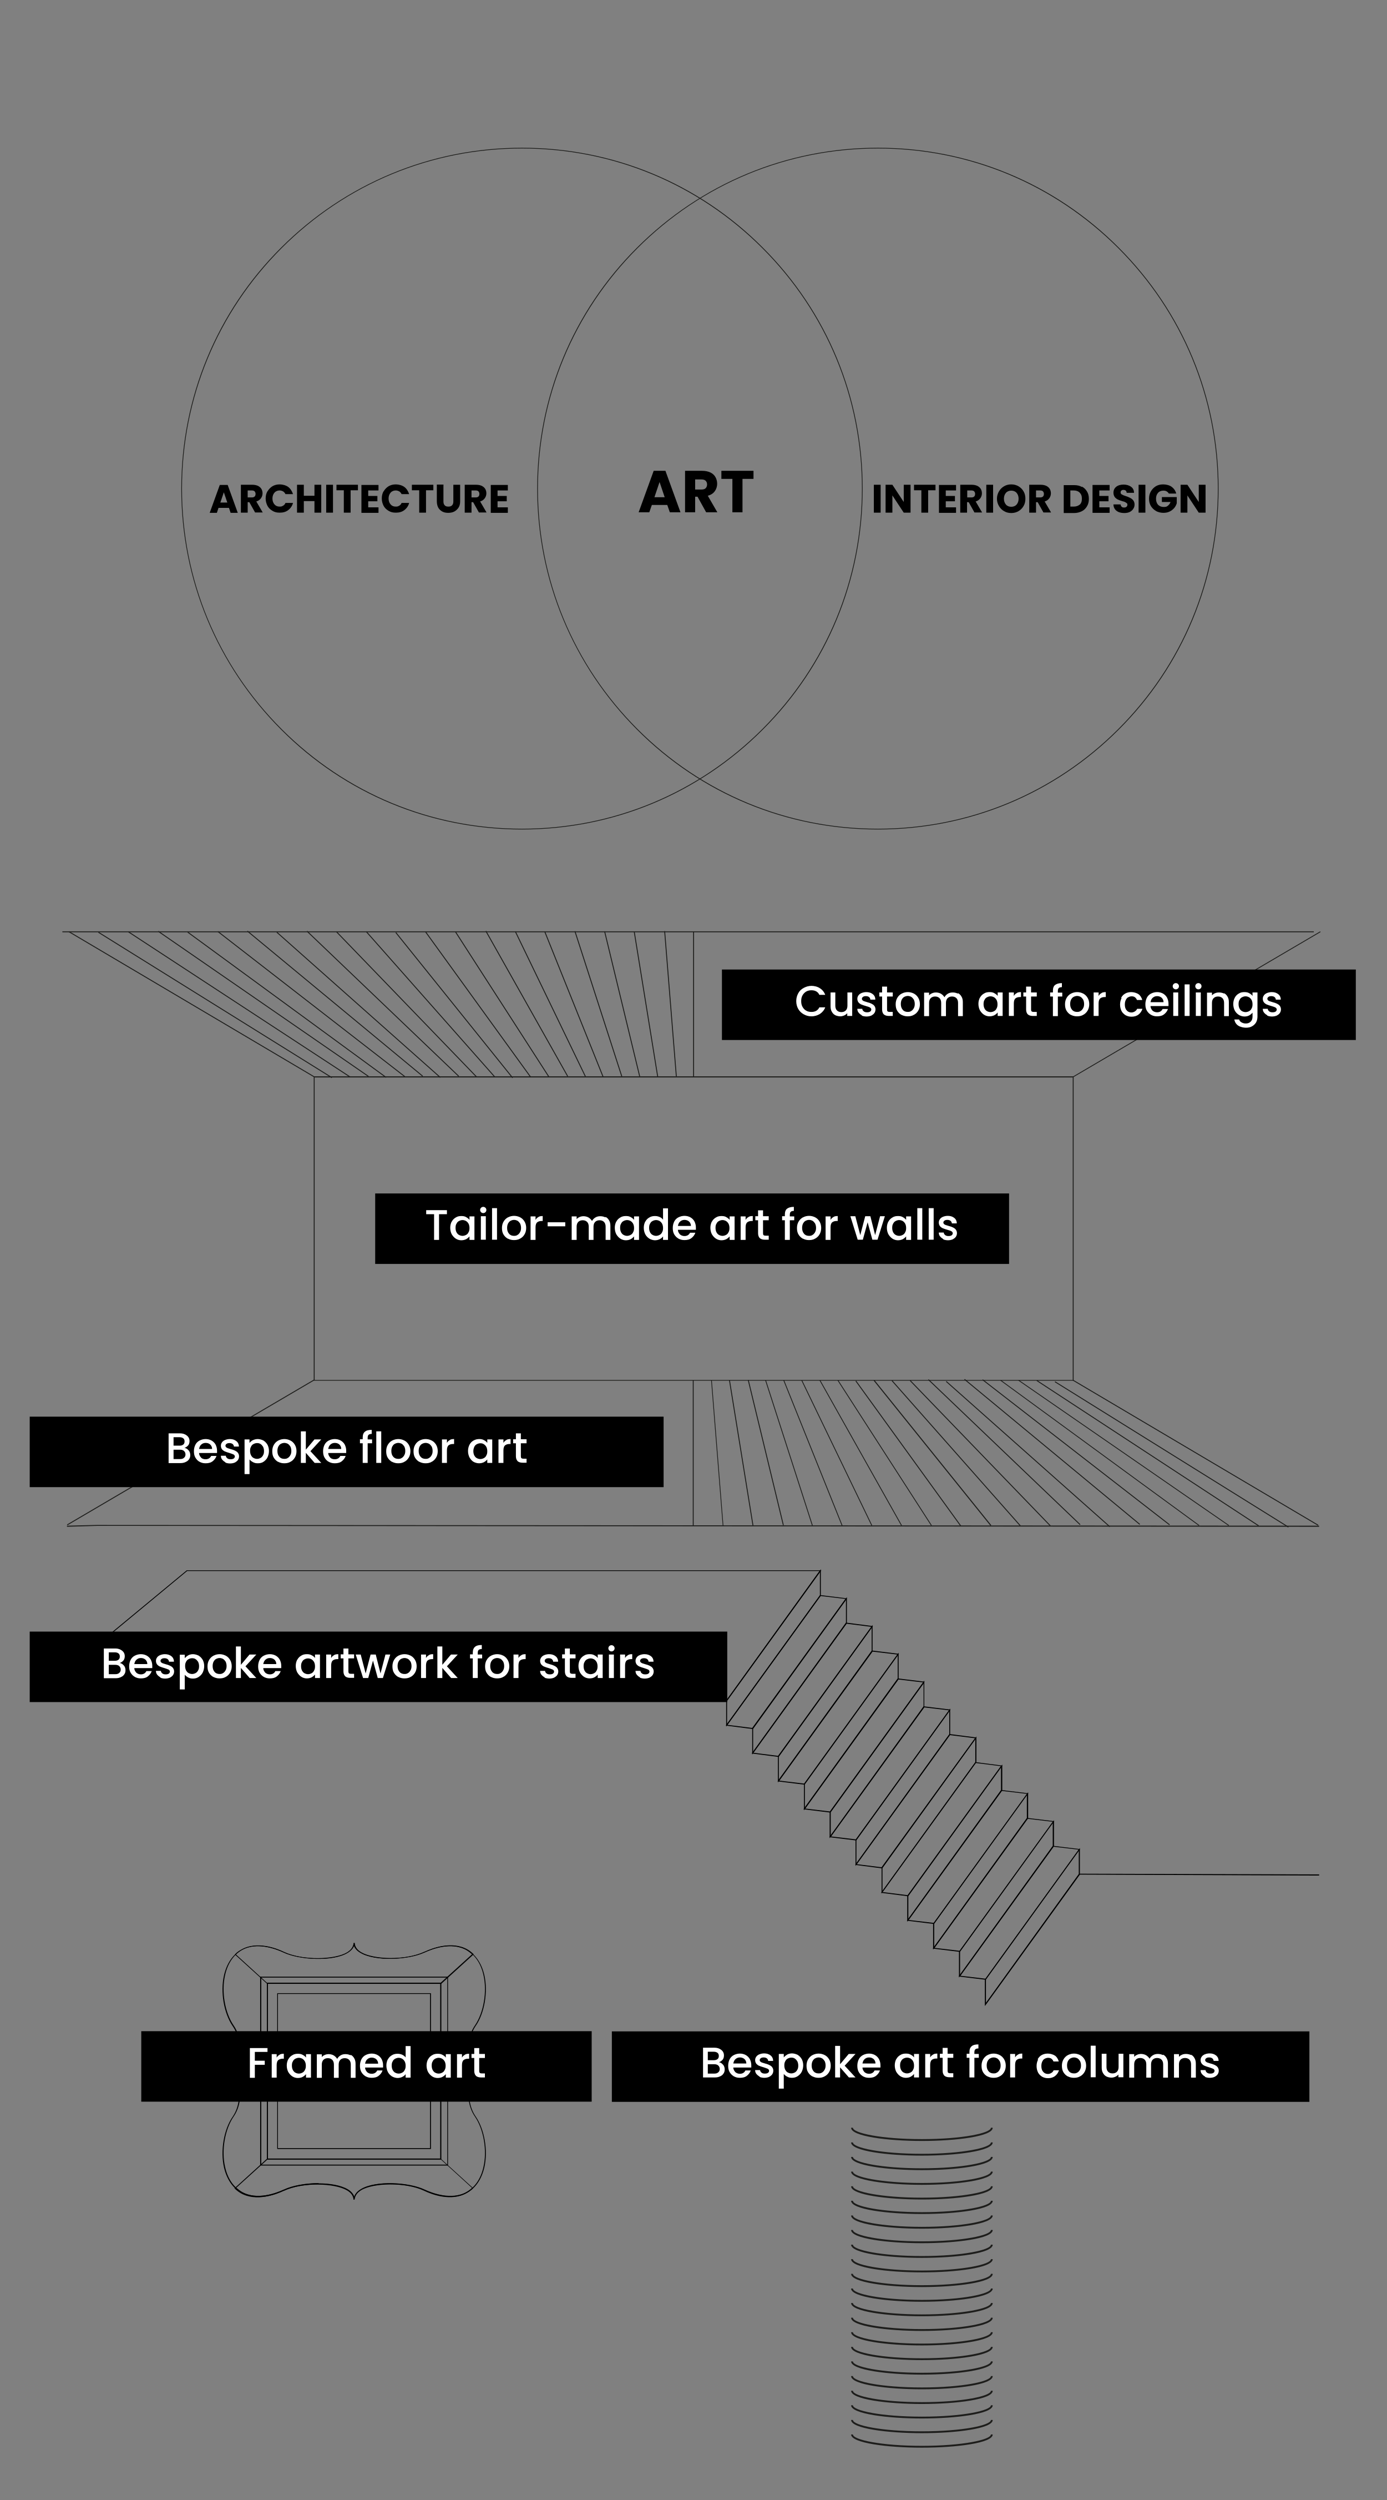<?xml version="1.0" encoding="UTF-8"?>
<svg id="Layer_1" xmlns="http://www.w3.org/2000/svg" version="1.1" viewBox="0 0 756 1362">
  <rect x="0" y="0" width="756" height="1362" fill="#808080" stroke="none"/>
  <!-- Generator: Adobe Illustrator 29.0.0, SVG Export Plug-In . SVG Version: 2.1.0 Build 186)  -->
  <defs>
    <style>
      .st0 {
        fill: #1d1d1b;
      }

      .st1 {
        isolation: isolate;
      }

      .st2 {
        fill: #fff;
      }
    </style>
  </defs>
  <g id="Capa_1">
    <g>
      <path class="st0" d="M502.5,1166.4c-18.7,0-38.6-2.5-38.6-7.2h1c0,2.9,15.4,6.2,37.6,6.2s37.6-3.3,37.6-6.2h1c0,4.7-19.9,7.2-38.6,7.2Z"/>
      <path class="st0" d="M502.5,1174.4c-18.7,0-38.6-2.5-38.6-7.2h1c0,2.9,15.4,6.2,37.6,6.2s37.6-3.3,37.6-6.2h1c0,4.7-19.9,7.2-38.6,7.2Z"/>
      <path class="st0" d="M502.5,1182.3c-18.7,0-38.6-2.5-38.6-7.2h1c0,2.9,15.4,6.2,37.6,6.2s37.6-3.3,37.6-6.2h1c0,4.7-19.9,7.2-38.6,7.2Z"/>
      <path class="st0" d="M502.5,1190.3c-18.7,0-38.6-2.5-38.6-7.2h1c0,2.9,15.4,6.2,37.6,6.2s37.6-3.3,37.6-6.2h1c0,4.7-19.9,7.2-38.6,7.2Z"/>
      <path class="st0" d="M502.5,1198.3c-18.7,0-38.6-2.5-38.6-7.2h1c0,2.9,15.4,6.2,37.6,6.2s37.6-3.3,37.6-6.2h1c0,4.7-19.9,7.2-38.6,7.2Z"/>
      <path class="st0" d="M502.5,1206.2c-18.7,0-38.6-2.5-38.6-7.2h1c0,2.9,15.4,6.2,37.6,6.2s37.6-3.3,37.6-6.2h1c0,4.7-19.9,7.2-38.6,7.2Z"/>
      <path class="st0" d="M502.5,1214.2c-18.7,0-38.6-2.5-38.6-7.2h1c0,2.9,15.4,6.2,37.6,6.2s37.6-3.3,37.6-6.2h1c0,4.7-19.9,7.2-38.6,7.2Z"/>
      <path class="st0" d="M502.5,1222.1c-18.7,0-38.6-2.5-38.6-7.2h1c0,2.9,15.4,6.2,37.6,6.2s37.6-3.3,37.6-6.2h1c0,4.7-19.9,7.2-38.6,7.2Z"/>
      <path class="st0" d="M502.5,1230.1c-18.7,0-38.6-2.5-38.6-7.2h1c0,2.9,15.4,6.2,37.6,6.2s37.6-3.3,37.6-6.2h1c0,4.7-19.9,7.2-38.6,7.2Z"/>
      <path class="st0" d="M502.5,1238c-18.7,0-38.6-2.5-38.6-7.2h1c0,2.9,15.4,6.2,37.6,6.2s37.6-3.3,37.6-6.2h1c0,4.7-19.9,7.2-38.6,7.2Z"/>
      <path class="st0" d="M502.5,1246c-18.7,0-38.6-2.5-38.6-7.2h1c0,2.9,15.4,6.2,37.6,6.2s37.6-3.3,37.6-6.2h1c0,4.7-19.9,7.2-38.6,7.2Z"/>
      <path class="st0" d="M502.5,1254c-18.7,0-38.6-2.5-38.6-7.2h1c0,2.9,15.4,6.2,37.6,6.2s37.6-3.3,37.6-6.2h1c0,4.7-19.9,7.2-38.6,7.2Z"/>
      <path class="st0" d="M502.5,1261.9c-18.7,0-38.6-2.5-38.6-7.2h1c0,2.9,15.4,6.2,37.6,6.2s37.6-3.3,37.6-6.2h1c0,4.7-19.9,7.2-38.6,7.2Z"/>
      <path class="st0" d="M502.5,1269.9c-18.7,0-38.6-2.5-38.6-7.2h1c0,2.9,15.4,6.2,37.6,6.2s37.6-3.3,37.6-6.2h1c0,4.7-19.9,7.2-38.6,7.2Z"/>
      <path class="st0" d="M502.5,1277.8c-18.7,0-38.6-2.5-38.6-7.2h1c0,2.9,15.4,6.2,37.6,6.2s37.6-3.3,37.6-6.2h1c0,4.7-19.9,7.2-38.6,7.2Z"/>
      <path class="st0" d="M502.5,1285.8c-18.7,0-38.6-2.5-38.6-7.2h1c0,2.9,15.4,6.2,37.6,6.2s37.6-3.3,37.6-6.2h1c0,4.7-19.9,7.2-38.6,7.2Z"/>
      <path class="st0" d="M502.5,1293.7c-18.7,0-38.6-2.5-38.6-7.2h1c0,2.9,15.4,6.2,37.6,6.2s37.6-3.3,37.6-6.2h1c0,4.7-19.9,7.2-38.6,7.2Z"/>
      <path class="st0" d="M502.5,1301.7c-18.7,0-38.6-2.5-38.6-7.2h1c0,2.9,15.4,6.2,37.6,6.2s37.6-3.3,37.6-6.2h1c0,4.7-19.9,7.2-38.6,7.2Z"/>
      <path class="st0" d="M502.5,1309.7c-18.7,0-38.6-2.5-38.6-7.2h1c0,2.9,15.4,6.2,37.6,6.2s37.6-3.3,37.6-6.2h1c0,4.7-19.9,7.2-38.6,7.2Z"/>
      <path class="st0" d="M502.5,1317.6c-18.7,0-38.6-2.5-38.6-7.2h1c0,2.9,15.4,6.2,37.6,6.2s37.6-3.3,37.6-6.2h1c0,4.7-19.9,7.2-38.6,7.2Z"/>
      <path class="st0" d="M502.5,1325.6c-18.7,0-38.6-2.5-38.6-7.2h1c0,2.9,15.4,6.2,37.6,6.2s37.6-3.3,37.6-6.2h1c0,4.7-19.9,7.2-38.6,7.2Z"/>
      <path class="st0" d="M502.5,1333.5c-18.7,0-38.6-2.5-38.6-7.2h1c0,2.9,15.4,6.2,37.6,6.2s37.6-3.3,37.6-6.2h1c0,4.7-19.9,7.2-38.6,7.2Z"/>
    </g>
    <path class="st0" d="M585.2,752.2H171v-165.8h414.2v165.8ZM171.5,751.8h413.2v-164.8H171.5v164.8Z"/>
    <g>
      <polygon class="st0" points="585 586.9 584.8 586.5 719.6 507.4 719.8 507.8 585 586.9"/>
      <rect class="st0" x="34" y="507.4" width="682.1" height=".5"/>
      <g>
        <rect class="st0" x="104.1" y="469.5" width=".5" height="155.3" transform="translate(-419.7 358.4) rotate(-59.4)"/>
        <rect class="st0" x="117.2" y="472.2" width=".5" height="149.9" transform="translate(-409.3 358.1) rotate(-58.1)"/>
        <rect class="st0" x="130.2" y="474.9" width=".5" height="144.5" transform="translate(-398.8 356.8) rotate(-56.8)"/>
        <rect class="st0" x="143.3" y="477.5" width=".5" height="139.2" transform="translate(-388.3 354.4) rotate(-55.4)"/>
        <rect class="st0" x="156.3" y="480.1" width=".5" height="134" transform="translate(-377.6 350.6) rotate(-53.8)"/>
        <rect class="st0" x="169.3" y="482.7" width=".5" height="129" transform="translate(-366.6 345.6) rotate(-52.2)"/>
        <rect class="st0" x="182.3" y="485.1" width=".5" height="124" transform="translate(-355.3 338.7) rotate(-50.4)"/>
        <rect class="st0" x="195.4" y="487.5" width=".5" height="119.2" transform="translate(-343.6 330.5) rotate(-48.4)"/>
        <rect class="st0" x="208.4" y="489.9" width=".5" height="114.4" transform="translate(-331 319.7) rotate(-46.3)"/>
        <rect class="st0" x="221.4" y="492.2" width=".5" height="110" transform="translate(-317.9 307.6) rotate(-44)"/>
        <rect class="st0" x="234.5" y="494.3" width=".5" height="105.6" transform="translate(-303.7 292.9) rotate(-41.5)"/>
        <rect class="st0" x="247.5" y="496.4" width=".5" height="101.6" transform="translate(-288.4 276.4) rotate(-38.8)"/>
        <rect class="st0" x="260.5" y="498.3" width=".5" height="97.7" transform="translate(-271.4 257) rotate(-35.9)"/>
        <rect class="st0" x="273.6" y="500.1" width=".5" height="94.1" transform="translate(-252.8 235.7) rotate(-32.8)"/>
        <rect class="st0" x="286.6" y="501.8" width=".5" height="90.8" transform="translate(-231.4 210.9) rotate(-29.4)"/>
        <rect class="st0" x="299.6" y="503.2" width=".5" height="87.8" transform="translate(-208.1 184.9) rotate(-25.8)"/>
        <rect class="st0" x="312.6" y="504.5" width=".5" height="85.3" transform="translate(-181.5 156.2) rotate(-21.9)"/>
        <rect class="st0" x="325.7" y="505.6" width=".5" height="83.1" transform="translate(-152.2 126.4) rotate(-17.9)"/>
        <rect class="st0" x="338.7" y="506.5" width=".5" height="81.4" transform="translate(-119 94.8) rotate(-13.6)"/>
        <rect class="st0" x="351.8" y="507.1" width=".5" height="80.1" transform="translate(-82.9 63.3) rotate(-9.2)"/>
        <rect class="st0" x="364.8" y="507.5" width=".5" height="79.4" transform="translate(-42.3 30.7) rotate(-4.6)"/>
        <rect class="st0" x="377.8" y="507.6" width=".5" height="79.1"/>
      </g>
    </g>
    <g>
      <rect class="st0" x="25.6" y="791.3" width="156.3" height=".5" transform="translate(-386 161) rotate(-30.4)"/>
      <polygon class="st0" points="719 831.8 52.6 831.3 36.5 831.8 36.5 831.2 52.6 830.8 719 831.2 719 831.8"/>
      <g>
        <rect class="st0" x="651.4" y="713.9" width=".5" height="155.3" transform="translate(-361.4 949.4) rotate(-59.4)"/>
        <rect class="st0" x="638.3" y="716.6" width=".5" height="149.9" transform="translate(-370.8 916.2) rotate(-58.1)"/>
        <rect class="st0" x="625.3" y="719.3" width=".5" height="144.5" transform="translate(-379.3 881.7) rotate(-56.8)"/>
        <polygon class="st0" points="669.7 831.3 555.1 752.2 555.3 751.8 669.9 830.9 669.7 831.3"/>
        <polygon class="st0" points="653.5 831.3 545.3 752.2 545.5 751.8 653.7 830.9 653.5 831.3"/>
        <rect class="st0" x="586.2" y="727.1" width=".5" height="129" transform="translate(-398.4 769.4) rotate(-52.2)"/>
        <rect class="st0" x="573.2" y="729.5" width=".5" height="124" transform="translate(-401.9 728.3) rotate(-50.4)"/>
        <rect class="st0" x="560.1" y="731.9" width=".5" height="119.2" transform="translate(-403.6 685.7) rotate(-48.4)"/>
        <rect class="st0" x="547.1" y="734.3" width=".5" height="114.4" transform="translate(-403 640) rotate(-46.3)"/>
        <rect class="st0" x="534" y="736.6" width=".5" height="110" transform="translate(-399.9 593.4) rotate(-44)"/>
        <rect class="st0" x="521" y="738.7" width=".5" height="105.6" transform="translate(-393.7 544.3) rotate(-41.5)"/>
        <polygon class="st0" points="539.9 831.3 476.2 752.2 476.6 751.8 540.3 830.9 539.9 831.3"/>
        <rect class="st0" x="495" y="742.7" width=".5" height="97.7" transform="translate(-370.2 441.1) rotate(-35.9)"/>
        <polygon class="st0" points="507.5 831.2 456.5 752.1 456.9 751.9 507.9 831 507.5 831.2"/>
        <polygon class="st0" points="491.2 831.2 446.7 752.1 447.1 751.9 491.6 831 491.2 831.2"/>
        <polygon class="st0" points="475 831.2 436.8 752.1 437.2 751.9 475.4 831 475 831.2"/>
        <polygon class="st0" points="458.8 831.2 427 752.1 427.4 751.9 459.2 831 458.8 831.2"/>
        <polygon class="st0" points="442.6 831.2 417.1 752.1 417.5 751.9 443 831 442.6 831.2"/>
        <rect class="st0" x="416.8" y="750.9" width=".5" height="81.4" transform="translate(-174.1 120) rotate(-13.6)"/>
        <rect class="st0" x="403.7" y="751.5" width=".5" height="80.1" transform="translate(-121.3 74.7) rotate(-9.2)"/>
        <polygon class="st0" points="393.9 831.1 387.6 752 388 752 394.3 831.1 393.9 831.1"/>
        <rect class="st0" x="377.6" y="752" width=".5" height="79.1"/>
      </g>
    </g>
    <g>
      <path d="M193.3,1198.3h-.5c-.1-2-1.3-3.8-3.6-5.1-7.9-4.7-25.8-3.8-34.4.3-4.2,2-14.8,6-23.2,1.3-4.7-2.7-8-7.5-9.5-13.9-2.1-9.1-.1-20.8,4.7-27.7,7.1-10.4,1.3-24.4,1.3-24.6h0c0,0,0-.2,0-.2,0-.1,5.9-14.2-1.3-24.6-4.8-7-6.8-18.6-4.7-27.7,1.5-6.4,4.7-11.2,9.5-13.9,8.4-4.8,19.1-.7,23.2,1.3,8.5,4,26.4,5,34.3.3,2.3-1.4,3.5-3.1,3.7-5.2h.5c.1,2,1.3,3.8,3.6,5.1,7.9,4.7,25.8,3.8,34.4-.3,4.2-2,14.8-6,23.2-1.3,4.7,2.7,8,7.5,9.5,13.9,2.1,9.1.1,20.8-4.7,27.7-7.1,10.4-1.3,24.4-1.3,24.6h0c0,0,0,.2,0,.2,0,.1-5.9,14.2,1.3,24.6,4.8,7,6.8,18.6,4.7,27.7-1.5,6.4-4.7,11.2-9.5,13.9-8.4,4.8-19.1.7-23.2-1.3-8.5-4-26.4-5-34.3-.3-2.3,1.4-3.5,3.1-3.7,5.2ZM173.6,1189.5c6.2,0,12.1,1,15.9,3.2,1.9,1.1,3.1,2.5,3.6,4.1.5-1.6,1.7-3,3.7-4.2,8-4.8,26.1-3.8,34.7.3,4.1,1.9,14.6,5.9,22.8,1.3,4.6-2.6,7.8-7.3,9.2-13.6,2.1-9,.1-20.5-4.6-27.4-7-10.1-1.9-23.7-1.4-24.9-.5-1.3-5.6-14.8,1.4-24.9,4.7-6.9,6.7-18.4,4.6-27.4-1.4-6.3-4.6-11-9.2-13.6-8.2-4.6-18.7-.6-22.8,1.3-8.7,4.1-26.8,5-34.8.2-1.9-1.1-3.1-2.5-3.6-4.1-.5,1.6-1.7,3-3.7,4.2-8,4.8-26.1,3.8-34.7-.3-4.1-1.9-14.6-5.9-22.8-1.3-4.6,2.6-7.8,7.3-9.2,13.6-2.1,9-.1,20.5,4.6,27.4,7,10.1,1.9,23.7,1.4,24.9.5,1.3,5.6,14.8-1.4,24.9-4.7,6.9-6.7,18.4-4.6,27.4,1.4,6.3,4.6,11,9.2,13.6,8.2,4.6,18.7.6,22.8-1.3,4.6-2.2,11.9-3.5,18.9-3.5Z"/>
      <path d="M240.4,1080.8h-94.8c0,0-17.6-16-17.6-16l.2-.2c1-1.1,2.3-1.9,3.4-2.5,8.4-4.8,19.1-.7,23.2,1.3,10.2,4.8,27.7,4.2,34.3.3,2.3-1.4,3.5-3.1,3.7-5.2h.5c.1,2,1.3,3.8,3.6,5.1,6.6,3.9,24.1,4.6,34.4-.3h.2c4.2-2,14.8-6,23.2-1.3,1.4.8,2.6,1.8,3.3,2.5l.2.2-.2.2-17.5,15.9ZM145.9,1080.2h94.3l17.1-15.5c-.8-.7-1.9-1.6-3.1-2.3-8.2-4.6-18.7-.6-22.8,1.3h-.2c-8.7,4.1-26.8,5-34.8.2-1.9-1.1-3.1-2.5-3.6-4.1-.5,1.6-1.7,3-3.7,4.2-8,4.8-26.1,3.8-34.7-.3-4.1-1.9-14.6-5.9-22.8-1.3-1,.6-2.1,1.3-3.1,2.3l17.1,15.6Z"/>
      <path d="M193.2,1198.4h-.5c-.1-2-1.3-3.8-3.6-5.1-6.6-3.9-24.1-4.6-34.4.3h-.2c-4.2,2-14.8,6-23.2,1.3-1.4-.8-2.6-1.8-3.3-2.5l-.2-.2.2-.2,17.5-15.9h94.8c0,0,17.6,16,17.6,16l-.2.2c-1,1.1-2.3,1.9-3.4,2.5-8.4,4.8-19.1.7-23.2-1.3-10.2-4.8-27.7-4.2-34.3-.3-2.3,1.4-3.5,3.1-3.7,5.2ZM173.5,1189.6c6.2,0,12.1,1,15.9,3.2,1.9,1.1,3.1,2.5,3.6,4.1.5-1.6,1.7-3,3.7-4.2,8-4.8,26.1-3.8,34.7.3,4.1,1.9,14.6,5.9,22.8,1.3,1-.6,2.1-1.3,3.1-2.3l-17.1-15.6h-94.3l-17.1,15.5c.8.7,1.9,1.6,3.1,2.3,8.2,4.6,18.7.6,22.8-1.3h.2c4.6-2.2,11.9-3.5,18.9-3.5Z"/>
      <path d="M240.5,1176.5h-95v-96.3h95v96.3ZM146,1176h94v-95.3h-94v95.3Z"/>
      <path d="M234.7,1170.8h-83.4c-.1,0-.2-.1-.2-.2v-84.5c0-.1.1-.2.2-.2h83.4c.1,0,.2.1.2.2v84.5c0,.1-.1.2-.2.2ZM151.5,1170.3h82.9v-84h-82.9v84Z"/>
      <path d="M244.2,1179.8h-102.4v-102.9h102.4v102.9ZM142.4,1179.3h101.4v-101.9h-101.4v101.9ZM240.5,1176.5h-95v-96.3h95v96.3ZM146,1176h94v-95.3h-94v95.3Z"/>
    </g>
    <rect x="393.5" y="528.2" width="345.5" height="38.4"/>
    <rect x="204.5" y="650.2" width="345.5" height="38.4"/>
    <rect x="16.2" y="771.8" width="345.5" height="38.4"/>
    <rect x="77" y="1106.6" width="245.5" height="38.4"/>
    <rect x="333.5" y="1106.7" width="380.2" height="38.4"/>
    <g class="st1">
      <polygon points="537.4 1092 537 1091.8 588.2 1020.8 588.3 1020.8 719 1021.2 719 1021.8 588.4 1021.3 537.4 1092"/>
    </g>
    <g class="st1">
      <path d="M536.8,1092.7v-14.5c.1,0,.2,0,.2,0l51.6-71.4v14.5h0c0,0-51.7,71.5-51.7,71.5ZM537.4,1078.4v12.7c0,0,50.6-70.1,50.6-70.1v-12.7l-50.6,70.1Z"/>
      <path d="M537.3,1078.6l-14.8-1.8.2-.3,51.2-70.9,14.8,1.8-.2.3-51.2,70.9ZM523.5,1076.4l13.6,1.6,50.8-70.3-13.6-1.6-50.8,70.3Z"/>
      <path d="M522.7,1077.4v-14.4c.1,0,.2,0,.2,0l51.6-71.4v14.4c-.1,0-.2,0-.2,0l-51.6,71.4ZM523.3,1063.2v12.6c0,0,50.5-70.1,50.5-70.1v-12.6c0,0-50.5,70.1-50.5,70.1Z"/>
      <path d="M523.2,1063.4l-14.8-1.8.2-.3,51.2-70.9,14.8,1.8-.2.3-51.2,70.9ZM509.4,1061.2l13.6,1.6,50.8-70.3-13.6-1.6-50.8,70.3Z"/>
      <path d="M508.6,1062.2v-14.4c.1,0,.2,0,.2,0l51.6-71.4v14.4c-.1,0-.2,0-.2,0l-51.6,71.4ZM509.2,1048v12.6c0,0,50.5-70.1,50.5-70.1v-12.6c0,0-50.5,70.1-50.5,70.1Z"/>
      <path d="M509.1,1048.2l-14.8-1.8.2-.3,51.2-70.9,14.8,1.8-.2.3-51.2,70.9ZM495.3,1046l13.6,1.6,50.8-70.3-13.6-1.6-50.8,70.3Z"/>
      <path d="M494.5,1047v-14.3c.1,0,.2,0,.2,0l51.6-71.4v14.3c-.1,0-.2,0-.2,0l-51.6,71.4ZM495.1,1032.9v12.5c0,0,50.5-70.1,50.5-70.1v-12.5c0,0-50.5,70.1-50.5,70.1Z"/>
      <path d="M495,1033.1l-14.8-1.9.2-.3,51.2-70.9,14.8,1.9-.2.3-51.2,70.9ZM481.1,1030.8l13.6,1.7,50.8-70.3-13.6-1.7-50.8,70.3Z"/>
      <path d="M480.5,1031.8v-14.3h0c0,0,51.7-71.5,51.7-71.5v14.3c-.1,0-.2,0-.2,0l-51.6,71.4ZM481,1017.7v12.5l50.6-70.1v-12.5c0,0-50.6,70.1-50.6,70.1Z"/>
      <path d="M480.8,1017.9l-14.7-1.9,51.4-71.3,14.8,1.9-51.5,71.3ZM467,1015.6l13.5,1.7,50.9-70.3-13.6-1.7-50.8,70.3Z"/>
      <path d="M466.3,1016.6v-14.3h0c0,0,51.6-71.5,51.6-71.5v14.3h0c0,0-51.6,71.5-51.6,71.5ZM466.8,1002.5v12.5l50.6-70.1v-12.5l-50.6,70.1Z"/>
      <path d="M466.7,1002.7l-14.7-1.8,51.4-71.3,14.7,1.8-51.4,71.3ZM453,1000.5l13.5,1.6,50.8-70.3-13.5-1.6-50.8,70.3Z"/>
      <path d="M452.2,1001.5v-14.4h0c0,0,51.6-71.5,51.6-71.5v14.4h0c0,0-51.6,71.5-51.6,71.5ZM452.8,987.3v12.6l50.6-70.1v-12.6l-50.6,70.1Z"/>
      <path d="M452.6,987.5l-14.7-1.8,51.4-71.3,14.7,1.8-51.4,71.3ZM438.9,985.3l13.5,1.6,50.8-70.3-13.5-1.6-50.8,70.3Z"/>
      <path d="M438.2,986.3v-14.4h0c0,0,51.6-71.5,51.6-71.5v14.4h0c0,0-51.6,71.5-51.6,71.5ZM438.7,972.1v12.6l50.6-70.1v-12.6l-50.6,70.1Z"/>
      <path d="M438.5,972.3l-14.7-1.8,51.4-71.3,14.7,1.8-51.4,71.3ZM424.8,970.1l13.5,1.6,50.8-70.3-13.5-1.6-50.8,70.3Z"/>
      <path d="M424,971.1v-14.3h0c0,0,51.6-71.5,51.6-71.5v14.3h0c0,0-51.6,71.5-51.6,71.5ZM424.5,957v12.5l50.6-70.1v-12.5l-50.6,70.1Z"/>
      <path d="M424.4,957.2l-14.7-1.9,51.4-71.3,14.7,1.9-51.4,71.3ZM410.6,954.9l13.5,1.7,50.8-70.3-13.5-1.7-50.8,70.3Z"/>
      <path d="M410,955.9v-14.3h0c0,0,51.6-71.5,51.6-71.5v14.3h0c0,0-51.6,71.5-51.6,71.5ZM410.5,941.8v12.5l50.6-70.1v-12.5l-50.6,70.1Z"/>
      <path d="M410.3,942l-14.7-1.9.2-.3,51.2-70.8,14.7,1.8-51.4,71.3ZM396.5,939.7l13.5,1.7,50.8-70.3-13.5-1.6-50.8,70.2Z"/>
      <path d="M396.2,926.8h-.1s-342.9-31.1-342.9-31.1l48.6-40.2h345.9l-.3.4-51.2,70.9ZM54.4,895.3l341.6,30.9,50.7-70.3H102l-47.6,39.4Z"/>
      <path d="M395.8,940.7v-14.3h0c0,0,51.6-71.5,51.6-71.5v14.4h0c0,0-51.6,71.4-51.6,71.4ZM396.3,926.6v12.5l50.6-70v-12.6l-50.6,70.1Z"/>
    </g>
    <rect x="16.2" y="888.9" width="380.2" height="38.4"/>
    <path class="st0" d="M284.5,451.9c-49.6,0-96.3-19.3-131.3-54.4s-54.4-81.7-54.4-131.3,19.3-96.3,54.4-131.3,81.7-54.4,131.3-54.4,96.3,19.3,131.3,54.4c35.1,35.1,54.4,81.7,54.4,131.3s-19.3,96.3-54.4,131.3c-35.1,35.1-81.7,54.4-131.3,54.4ZM284.5,80.9c-49.5,0-96,19.3-131,54.3-35,35-54.3,81.5-54.3,131s19.3,96,54.3,131c35,35,81.5,54.3,131,54.3s96-19.3,131-54.3c35-35,54.3-81.5,54.3-131s-19.3-96-54.3-131c-35-35-81.5-54.3-131-54.3Z"/>
    <path class="st0" d="M478.5,451.9c-49.6,0-96.3-19.3-131.3-54.4s-54.4-81.7-54.4-131.3,19.3-96.3,54.4-131.3,81.7-54.4,131.3-54.4,96.3,19.3,131.3,54.4c35.1,35.1,54.4,81.7,54.4,131.3s-19.3,96.3-54.4,131.3c-35.1,35.1-81.7,54.4-131.3,54.4ZM478.5,80.9c-49.5,0-96,19.3-131,54.3-35,35-54.3,81.5-54.3,131s19.3,96,54.3,131c35,35,81.5,54.3,131,54.3s96-19.3,131-54.3c35-35,54.3-81.5,54.3-131s-19.3-96-54.3-131c-35-35-81.5-54.3-131-54.3Z"/>
    <g>
      <path class="st2" d="M435.1,541.1c.7-1.3,1.7-2.2,3-2.9,1.3-.7,2.7-1.1,4.2-1.1s3.3.4,4.6,1.3c1.3.8,2.3,2,2.9,3.6h-3.2c-.4-.9-1-1.5-1.7-1.9-.7-.4-1.6-.6-2.6-.6s-2,.2-2.9.7c-.8.5-1.5,1.2-2,2.1-.5.9-.7,1.9-.7,3.1s.2,2.2.7,3.1,1.1,1.6,2,2.1c.8.5,1.8.7,2.9.7s1.8-.2,2.6-.6c.7-.4,1.3-1.1,1.7-1.9h3.2c-.6,1.6-1.6,2.7-2.9,3.6-1.3.8-2.9,1.3-4.6,1.3s-2.9-.4-4.2-1.1-2.3-1.7-3-2.9-1.1-2.7-1.1-4.3.4-3,1.1-4.3Z"/>
      <path class="st2" d="M464.5,540.7v12.8h-2.7v-1.5c-.4.5-1,.9-1.6,1.2-.7.3-1.4.5-2.2.5s-1.9-.2-2.7-.6c-.8-.4-1.4-1-1.9-1.9-.5-.8-.7-1.8-.7-3v-7.5h2.6v7.2c0,1.1.3,2,.9,2.6.6.6,1.4.9,2.4.9s1.8-.3,2.4-.9c.6-.6.9-1.5.9-2.6v-7.2h2.7Z"/>
      <path class="st2" d="M469.9,553.2c-.8-.4-1.4-.9-1.9-1.5s-.7-1.3-.7-2.1h2.7c0,.5.3,1,.8,1.4.5.4,1.1.5,1.8.5s1.3-.1,1.7-.4c.4-.3.6-.7.6-1.1s-.2-.8-.7-1.1-1.2-.5-2.2-.8c-1-.3-1.7-.5-2.4-.8-.6-.2-1.1-.6-1.6-1.1-.4-.5-.7-1.2-.7-2s.2-1.3.6-1.9c.4-.6,1-1,1.7-1.3.8-.3,1.6-.5,2.6-.5,1.5,0,2.6.4,3.5,1.1s1.4,1.7,1.4,3h-2.7c0-.6-.3-1-.7-1.4-.4-.3-1-.5-1.7-.5s-1.2.1-1.6.4c-.4.3-.6.6-.6,1s.1.6.4.9.6.4.9.5c.4.1.9.3,1.6.5.9.2,1.7.5,2.3.8.6.3,1.1.6,1.5,1.1.4.5.7,1.2.7,2,0,.7-.2,1.4-.6,2-.4.6-1,1-1.7,1.4-.7.3-1.6.5-2.6.5s-1.9-.2-2.7-.5Z"/>
      <path class="st2" d="M483.5,542.9v7.1c0,.5.1.8.3,1,.2.2.6.3,1.2.3h1.6v2.2h-2.1c-1.2,0-2.1-.3-2.7-.8s-1-1.5-1-2.7v-7.1h-1.5v-2.2h1.5v-3.2h2.7v3.2h3.1v2.2h-3.1Z"/>
      <path class="st2" d="M491.3,552.9c-1-.6-1.7-1.3-2.3-2.3-.6-1-.8-2.2-.8-3.5s.3-2.5.9-3.5c.6-1,1.4-1.8,2.4-2.3,1-.5,2.1-.8,3.3-.8s2.3.3,3.3.8c1,.5,1.8,1.3,2.4,2.3.6,1,.9,2.2.9,3.5s-.3,2.5-.9,3.5c-.6,1-1.4,1.8-2.4,2.3-1,.6-2.1.8-3.4.8s-2.3-.3-3.3-.8ZM496.5,550.9c.6-.3,1.1-.8,1.5-1.5.4-.7.6-1.4.6-2.4s-.2-1.7-.5-2.4c-.4-.6-.8-1.1-1.4-1.5-.6-.3-1.2-.5-1.9-.5s-1.3.2-1.9.5c-.6.3-1,.8-1.4,1.5-.3.6-.5,1.4-.5,2.4,0,1.4.4,2.4,1.1,3.2.7.8,1.6,1.1,2.7,1.1s1.3-.2,1.9-.5Z"/>
      <path class="st2" d="M522.2,541.1c.8.4,1.4,1,1.9,1.9.5.8.7,1.8.7,3v7.6h-2.6v-7.2c0-1.1-.3-2-.9-2.6-.6-.6-1.4-.9-2.4-.9s-1.8.3-2.4.9c-.6.6-.9,1.5-.9,2.6v7.2h-2.6v-7.2c0-1.1-.3-2-.9-2.6-.6-.6-1.4-.9-2.4-.9s-1.8.3-2.4.9c-.6.6-.9,1.5-.9,2.6v7.2h-2.7v-12.8h2.7v1.5c.4-.5,1-.9,1.7-1.2.7-.3,1.4-.4,2.1-.4s1.9.2,2.7.7,1.4,1.1,1.9,1.9c.4-.8,1-1.4,1.8-1.9.8-.5,1.7-.7,2.7-.7s1.9.2,2.7.6Z"/>
      <path class="st2" d="M534.1,543.6c.5-1,1.3-1.8,2.2-2.3.9-.6,1.9-.8,3.1-.8s1.9.2,2.6.6,1.4.9,1.8,1.5v-1.9h2.7v12.8h-2.7v-1.9c-.5.6-1.1,1.1-1.8,1.5-.8.4-1.7.6-2.7.6s-2.1-.3-3-.9c-.9-.6-1.6-1.4-2.2-2.4-.5-1-.8-2.2-.8-3.5s.3-2.4.8-3.4ZM543.2,544.8c-.4-.7-.8-1.1-1.4-1.5-.6-.3-1.2-.5-1.9-.5s-1.3.2-1.9.5-1.1.8-1.4,1.5c-.4.6-.5,1.4-.5,2.3s.2,1.7.5,2.3.8,1.2,1.4,1.5c.6.3,1.2.5,1.9.5s1.3-.2,1.9-.5c.6-.3,1.1-.8,1.4-1.5.4-.7.5-1.4.5-2.3s-.2-1.7-.5-2.3Z"/>
      <path class="st2" d="M554.2,541c.6-.4,1.4-.5,2.3-.5v2.7h-.7c-1,0-1.8.3-2.4.8-.5.5-.8,1.4-.8,2.7v6.8h-2.7v-12.8h2.7v1.9c.4-.7.9-1.2,1.5-1.5Z"/>
      <path class="st2" d="M562,542.9v7.1c0,.5.1.8.3,1,.2.2.6.3,1.2.3h1.6v2.2h-2.1c-1.2,0-2.1-.3-2.7-.8s-1-1.5-1-2.7v-7.1h-1.5v-2.2h1.5v-3.2h2.7v3.2h3.1v2.2h-3.1Z"/>
      <path class="st2" d="M579,542.9h-2.4v10.7h-2.7v-10.7h-1.5v-2.2h1.5v-.9c0-1.5.4-2.6,1.2-3.2s2-1,3.7-1v2.2c-.8,0-1.4.2-1.7.5-.3.3-.5.8-.5,1.6v.9h2.4v2.2Z"/>
      <path class="st2" d="M583.6,552.9c-1-.6-1.7-1.3-2.3-2.3-.6-1-.8-2.2-.8-3.5s.3-2.5.9-3.5c.6-1,1.4-1.8,2.4-2.3,1-.5,2.1-.8,3.3-.8s2.3.3,3.3.8c1,.5,1.8,1.3,2.4,2.3.6,1,.9,2.2.9,3.5s-.3,2.5-.9,3.5c-.6,1-1.4,1.8-2.4,2.3-1,.6-2.1.8-3.4.8s-2.3-.3-3.3-.8ZM588.8,550.9c.6-.3,1.1-.8,1.5-1.5.4-.7.6-1.4.6-2.4s-.2-1.7-.5-2.4c-.4-.6-.8-1.1-1.4-1.5-.6-.3-1.2-.5-1.9-.5s-1.3.2-1.9.5c-.6.3-1,.8-1.4,1.5-.3.6-.5,1.4-.5,2.4,0,1.4.4,2.4,1.1,3.2.7.8,1.6,1.1,2.7,1.1s1.3-.2,1.9-.5Z"/>
      <path class="st2" d="M600.4,541c.6-.4,1.4-.5,2.3-.5v2.7h-.7c-1,0-1.8.3-2.4.8-.5.5-.8,1.4-.8,2.7v6.8h-2.7v-12.8h2.7v1.9c.4-.7.9-1.2,1.5-1.5Z"/>
      <path class="st2" d="M611.1,543.6c.5-1,1.3-1.8,2.2-2.3.9-.5,2-.8,3.3-.8s2.8.4,3.9,1.1c1,.7,1.7,1.8,2.1,3.2h-2.9c-.2-.6-.6-1.1-1.1-1.5-.5-.4-1.2-.5-1.9-.5s-2,.4-2.6,1.2c-.6.8-1,1.8-1,3.2s.3,2.5,1,3.2c.6.8,1.5,1.2,2.6,1.2s2.6-.7,3.1-2h2.9c-.4,1.3-1.1,2.3-2.1,3.1s-2.3,1.2-3.8,1.2-2.3-.3-3.3-.8c-.9-.6-1.7-1.3-2.2-2.3-.5-1-.8-2.2-.8-3.5s.3-2.5.8-3.5Z"/>
      <path class="st2" d="M636.9,548.1h-9.8c0,1,.5,1.8,1.1,2.5.7.6,1.5.9,2.5.9,1.4,0,2.4-.6,3-1.8h2.9c-.4,1.2-1.1,2.1-2.1,2.9-1,.8-2.3,1.1-3.8,1.1s-2.3-.3-3.3-.8c-1-.6-1.7-1.3-2.3-2.3s-.8-2.2-.8-3.5.3-2.5.8-3.5c.5-1,1.3-1.8,2.3-2.3,1-.5,2.1-.8,3.3-.8s2.3.3,3.2.8,1.7,1.3,2.2,2.2c.5,1,.8,2.1.8,3.3s0,.9,0,1.3ZM634.2,546c0-1-.4-1.8-1-2.4-.7-.6-1.5-.9-2.5-.9s-1.7.3-2.4.9c-.7.6-1,1.4-1.2,2.4h7.1Z"/>
      <path class="st2" d="M639.7,538.5c-.3-.3-.5-.7-.5-1.2s.2-.9.5-1.2.7-.5,1.2-.5.9.2,1.2.5.5.7.5,1.2-.2.9-.5,1.2c-.3.3-.7.5-1.2.5s-.9-.2-1.2-.5ZM642.2,540.7v12.8h-2.7v-12.8h2.7Z"/>
      <path class="st2" d="M648.4,536.3v17.2h-2.7v-17.2h2.7Z"/>
      <path class="st2" d="M652,538.5c-.3-.3-.5-.7-.5-1.2s.2-.9.5-1.2.7-.5,1.2-.5.9.2,1.2.5.5.7.5,1.2-.2.9-.5,1.2c-.3.3-.7.5-1.2.5s-.9-.2-1.2-.5ZM654.5,540.7v12.8h-2.7v-12.8h2.7Z"/>
      <path class="st2" d="M667.2,541.1c.8.4,1.4,1,1.9,1.9.5.8.7,1.8.7,3v7.6h-2.6v-7.2c0-1.1-.3-2-.9-2.6-.6-.6-1.4-.9-2.4-.9s-1.8.3-2.4.9c-.6.6-.9,1.5-.9,2.6v7.2h-2.7v-12.8h2.7v1.5c.4-.5,1-.9,1.7-1.2.7-.3,1.4-.4,2.2-.4s1.9.2,2.7.6Z"/>
      <path class="st2" d="M680.9,541.1c.8.4,1.4.9,1.8,1.5v-1.9h2.7v13c0,1.2-.2,2.2-.7,3.2-.5.9-1.2,1.6-2.2,2.2s-2.1.8-3.4.8-3.2-.4-4.3-1.2c-1.1-.8-1.8-1.9-2-3.3h2.6c.2.7.6,1.2,1.3,1.6.7.4,1.4.6,2.4.6s1.9-.3,2.6-1c.7-.7,1-1.6,1-2.8v-2.1c-.5.6-1.1,1.1-1.8,1.5s-1.6.6-2.6.6-2.1-.3-3.1-.9c-.9-.6-1.7-1.4-2.2-2.4-.5-1-.8-2.2-.8-3.5s.3-2.4.8-3.4c.5-1,1.3-1.8,2.2-2.3.9-.6,1.9-.8,3.1-.8s1.9.2,2.6.6ZM682.2,544.8c-.4-.7-.8-1.1-1.4-1.5-.6-.3-1.2-.5-1.9-.5s-1.3.2-1.9.5-1.1.8-1.4,1.5c-.4.6-.5,1.4-.5,2.3s.2,1.7.5,2.3.8,1.2,1.4,1.5c.6.3,1.2.5,1.9.5s1.3-.2,1.9-.5c.6-.3,1.1-.8,1.4-1.5.4-.7.5-1.4.5-2.3s-.2-1.7-.5-2.3Z"/>
      <path class="st2" d="M690.9,553.2c-.8-.4-1.4-.9-1.9-1.5s-.7-1.3-.7-2.1h2.7c0,.5.3,1,.8,1.4.5.4,1.1.5,1.8.5s1.3-.1,1.7-.4c.4-.3.6-.7.6-1.1s-.2-.8-.7-1.1-1.2-.5-2.2-.8c-1-.3-1.7-.5-2.4-.8-.6-.2-1.1-.6-1.6-1.1-.4-.5-.7-1.2-.7-2s.2-1.3.6-1.9c.4-.6,1-1,1.7-1.3.8-.3,1.6-.5,2.6-.5,1.5,0,2.6.4,3.5,1.1s1.4,1.7,1.4,3h-2.7c0-.6-.3-1-.7-1.4-.4-.3-1-.5-1.7-.5s-1.2.1-1.6.4c-.4.3-.6.6-.6,1s.1.6.4.9.6.4.9.5c.4.1.9.3,1.6.5.9.2,1.7.5,2.3.8.6.3,1.1.6,1.5,1.1.4.5.7,1.2.7,2,0,.7-.2,1.4-.6,2-.4.6-1,1-1.7,1.4-.7.3-1.6.5-2.6.5s-1.9-.2-2.7-.5Z"/>
    </g>
    <g>
      <path class="st2" d="M243.6,659.3v2.2h-4.3v14h-2.7v-14h-4.3v-2.2h11.3Z"/>
      <path class="st2" d="M246.2,665.6c.5-1,1.3-1.8,2.2-2.3.9-.6,1.9-.8,3.1-.8s1.9.2,2.6.6,1.4.9,1.8,1.5v-1.9h2.7v12.8h-2.7v-1.9c-.5.6-1.1,1.1-1.8,1.5-.8.4-1.7.6-2.7.6s-2.1-.3-3-.9c-.9-.6-1.6-1.4-2.2-2.4-.5-1-.8-2.2-.8-3.5s.3-2.4.8-3.4ZM255.4,666.7c-.4-.7-.8-1.1-1.4-1.5-.6-.3-1.2-.5-1.9-.5s-1.3.2-1.9.5-1.1.8-1.4,1.5c-.4.6-.5,1.4-.5,2.3s.2,1.7.5,2.3.8,1.2,1.4,1.5c.6.3,1.2.5,1.9.5s1.3-.2,1.9-.5c.6-.3,1.1-.8,1.4-1.5.4-.7.5-1.4.5-2.3s-.2-1.7-.5-2.3Z"/>
      <path class="st2" d="M262.2,660.4c-.3-.3-.5-.7-.5-1.2s.2-.9.5-1.2.7-.5,1.2-.5.9.2,1.2.5.5.7.5,1.2-.2.9-.5,1.2c-.3.3-.7.5-1.2.5s-.9-.2-1.2-.5ZM264.8,662.6v12.8h-2.7v-12.8h2.7Z"/>
      <path class="st2" d="M270.9,658.2v17.2h-2.7v-17.2h2.7Z"/>
      <path class="st2" d="M276.7,674.8c-1-.6-1.7-1.3-2.3-2.3-.6-1-.8-2.2-.8-3.5s.3-2.5.9-3.5c.6-1,1.4-1.8,2.4-2.3,1-.5,2.1-.8,3.3-.8s2.3.3,3.3.8c1,.5,1.8,1.3,2.4,2.3.6,1,.9,2.2.9,3.5s-.3,2.5-.9,3.5c-.6,1-1.4,1.8-2.4,2.3-1,.6-2.1.8-3.4.8s-2.3-.3-3.3-.8ZM281.9,672.9c.6-.3,1.1-.8,1.5-1.5.4-.7.6-1.4.6-2.4s-.2-1.7-.5-2.4c-.4-.6-.8-1.1-1.4-1.5-.6-.3-1.2-.5-1.9-.5s-1.3.2-1.9.5c-.6.3-1,.8-1.4,1.5-.3.6-.5,1.4-.5,2.4,0,1.4.4,2.4,1.1,3.2.7.8,1.6,1.1,2.7,1.1s1.3-.2,1.9-.5Z"/>
      <path class="st2" d="M293.5,663c.6-.4,1.4-.5,2.3-.5v2.7h-.7c-1,0-1.8.3-2.4.8-.5.5-.8,1.4-.8,2.7v6.8h-2.7v-12.8h2.7v1.9c.4-.7.9-1.2,1.5-1.5Z"/>
      <path class="st2" d="M308.1,665.9v2.2h-9.6v-2.2h9.6Z"/>
      <path class="st2" d="M330.1,663c.8.4,1.4,1,1.9,1.9.5.8.7,1.8.7,3v7.6h-2.6v-7.2c0-1.1-.3-2-.9-2.6-.6-.6-1.4-.9-2.4-.9s-1.8.3-2.4.9c-.6.6-.9,1.5-.9,2.6v7.2h-2.6v-7.2c0-1.1-.3-2-.9-2.6-.6-.6-1.4-.9-2.4-.9s-1.8.3-2.4.9c-.6.6-.9,1.5-.9,2.6v7.2h-2.7v-12.8h2.7v1.5c.4-.5,1-.9,1.7-1.2.7-.3,1.4-.4,2.1-.4s1.9.2,2.7.7,1.4,1.1,1.9,1.9c.4-.8,1-1.4,1.8-1.9.8-.5,1.7-.7,2.7-.7s1.9.2,2.7.6Z"/>
      <path class="st2" d="M335.9,665.6c.5-1,1.3-1.8,2.2-2.3.9-.6,1.9-.8,3.1-.8s1.9.2,2.6.6,1.4.9,1.8,1.5v-1.9h2.7v12.8h-2.7v-1.9c-.5.6-1.1,1.1-1.8,1.5-.8.4-1.7.6-2.7.6s-2.1-.3-3-.9c-.9-.6-1.6-1.4-2.2-2.4-.5-1-.8-2.2-.8-3.5s.3-2.4.8-3.4ZM345.1,666.7c-.4-.7-.8-1.1-1.4-1.5-.6-.3-1.2-.5-1.9-.5s-1.3.2-1.9.5-1.1.8-1.4,1.5c-.4.6-.5,1.4-.5,2.3s.2,1.7.5,2.3.8,1.2,1.4,1.5c.6.3,1.2.5,1.9.5s1.3-.2,1.9-.5c.6-.3,1.1-.8,1.4-1.5.4-.7.5-1.4.5-2.3s-.2-1.7-.5-2.3Z"/>
      <path class="st2" d="M351.7,665.6c.5-1,1.3-1.8,2.2-2.3.9-.6,2-.8,3.1-.8s1.7.2,2.5.5,1.5.9,1.9,1.5v-6.2h2.7v17.2h-2.7v-1.9c-.4.6-1,1.1-1.8,1.5-.8.4-1.7.6-2.6.6s-2.1-.3-3.1-.9c-.9-.6-1.7-1.4-2.2-2.4-.5-1-.8-2.2-.8-3.5s.3-2.4.8-3.4ZM360.9,666.7c-.4-.7-.8-1.1-1.4-1.5-.6-.3-1.2-.5-1.9-.5s-1.3.2-1.9.5-1.1.8-1.4,1.5c-.4.6-.5,1.4-.5,2.3s.2,1.7.5,2.3.8,1.2,1.4,1.5c.6.3,1.2.5,1.9.5s1.3-.2,1.9-.5c.6-.3,1.1-.8,1.4-1.5.4-.7.5-1.4.5-2.3s-.2-1.7-.5-2.3Z"/>
      <path class="st2" d="M379.3,670h-9.8c0,1,.5,1.8,1.1,2.5.7.6,1.5.9,2.5.9,1.4,0,2.4-.6,3-1.8h2.9c-.4,1.2-1.1,2.1-2.1,2.9-1,.8-2.3,1.1-3.8,1.1s-2.3-.3-3.3-.8c-1-.6-1.7-1.3-2.3-2.3s-.8-2.2-.8-3.5.3-2.5.8-3.5c.5-1,1.3-1.8,2.3-2.3,1-.5,2.1-.8,3.3-.8s2.3.3,3.2.8,1.7,1.3,2.2,2.2c.5,1,.8,2.1.8,3.3s0,.9,0,1.3ZM376.6,667.9c0-1-.4-1.8-1-2.4-.7-.6-1.5-.9-2.5-.9s-1.7.3-2.4.9c-.7.6-1,1.4-1.2,2.4h7.1Z"/>
      <path class="st2" d="M388,665.6c.5-1,1.3-1.8,2.2-2.3.9-.6,1.9-.8,3.1-.8s1.9.2,2.6.6,1.4.9,1.8,1.5v-1.9h2.7v12.8h-2.7v-1.9c-.5.6-1.1,1.1-1.8,1.5-.8.4-1.7.6-2.7.6s-2.1-.3-3-.9c-.9-.6-1.6-1.4-2.2-2.4-.5-1-.8-2.2-.8-3.5s.3-2.4.8-3.4ZM397.1,666.7c-.4-.7-.8-1.1-1.4-1.5-.6-.3-1.2-.5-1.9-.5s-1.3.2-1.9.5-1.1.8-1.4,1.5c-.4.6-.5,1.4-.5,2.3s.2,1.7.5,2.3.8,1.2,1.4,1.5c.6.3,1.2.5,1.9.5s1.3-.2,1.9-.5c.6-.3,1.1-.8,1.4-1.5.4-.7.5-1.4.5-2.3s-.2-1.7-.5-2.3Z"/>
      <path class="st2" d="M408,663c.6-.4,1.4-.5,2.3-.5v2.7h-.7c-1,0-1.8.3-2.4.8-.5.5-.8,1.4-.8,2.7v6.8h-2.7v-12.8h2.7v1.9c.4-.7.9-1.2,1.5-1.5Z"/>
      <path class="st2" d="M415.9,664.8v7.1c0,.5.1.8.3,1,.2.2.6.3,1.2.3h1.6v2.2h-2.1c-1.2,0-2.1-.3-2.7-.8s-1-1.5-1-2.7v-7.1h-1.5v-2.2h1.5v-3.2h2.7v3.2h3.1v2.2h-3.1Z"/>
      <path class="st2" d="M432.9,664.8h-2.4v10.7h-2.7v-10.7h-1.5v-2.2h1.5v-.9c0-1.5.4-2.6,1.2-3.2s2-1,3.7-1v2.2c-.8,0-1.4.2-1.7.5-.3.3-.5.8-.5,1.6v.9h2.4v2.2Z"/>
      <path class="st2" d="M437.5,674.8c-1-.6-1.7-1.3-2.3-2.3-.6-1-.8-2.2-.8-3.5s.3-2.5.9-3.5c.6-1,1.4-1.8,2.4-2.3,1-.5,2.1-.8,3.3-.8s2.3.3,3.3.8c1,.5,1.8,1.3,2.4,2.3.6,1,.9,2.2.9,3.5s-.3,2.5-.9,3.5c-.6,1-1.4,1.8-2.4,2.3-1,.6-2.1.8-3.4.8s-2.3-.3-3.3-.8ZM442.7,672.9c.6-.3,1.1-.8,1.5-1.5.4-.7.6-1.4.6-2.4s-.2-1.7-.5-2.4c-.4-.6-.8-1.1-1.4-1.5-.6-.3-1.2-.5-1.9-.5s-1.3.2-1.9.5c-.6.3-1,.8-1.4,1.5-.3.6-.5,1.4-.5,2.4,0,1.4.4,2.4,1.1,3.2.7.8,1.6,1.1,2.7,1.1s1.3-.2,1.9-.5Z"/>
      <path class="st2" d="M454.3,663c.6-.4,1.4-.5,2.3-.5v2.7h-.7c-1,0-1.8.3-2.4.8-.5.5-.8,1.4-.8,2.7v6.8h-2.7v-12.8h2.7v1.9c.4-.7.9-1.2,1.5-1.5Z"/>
      <path class="st2" d="M482.3,662.6l-4,12.8h-2.8l-2.6-9.5-2.6,9.5h-2.8l-4-12.8h2.7l2.7,10.3,2.7-10.3h2.8l2.6,10.3,2.7-10.3h2.6Z"/>
      <path class="st2" d="M484.2,665.6c.5-1,1.3-1.8,2.2-2.3.9-.6,1.9-.8,3.1-.8s1.9.2,2.6.6,1.4.9,1.8,1.5v-1.9h2.7v12.8h-2.7v-1.9c-.5.6-1.1,1.1-1.8,1.5-.8.4-1.7.6-2.7.6s-2.1-.3-3-.9c-.9-.6-1.6-1.4-2.2-2.4-.5-1-.8-2.2-.8-3.5s.3-2.4.8-3.4ZM493.4,666.7c-.4-.7-.8-1.1-1.4-1.5-.6-.3-1.2-.5-1.9-.5s-1.3.2-1.9.5-1.1.8-1.4,1.5c-.4.6-.5,1.4-.5,2.3s.2,1.7.5,2.3.8,1.2,1.4,1.5c.6.3,1.2.5,1.9.5s1.3-.2,1.9-.5c.6-.3,1.1-.8,1.4-1.5.4-.7.5-1.4.5-2.3s-.2-1.7-.5-2.3Z"/>
      <path class="st2" d="M502.7,658.2v17.2h-2.7v-17.2h2.7Z"/>
      <path class="st2" d="M508.9,658.2v17.2h-2.7v-17.2h2.7Z"/>
      <path class="st2" d="M514.3,675.1c-.8-.4-1.4-.9-1.9-1.5s-.7-1.3-.7-2.1h2.7c0,.5.3,1,.8,1.4.5.4,1.1.5,1.8.5s1.3-.1,1.7-.4c.4-.3.6-.7.6-1.1s-.2-.8-.7-1.1-1.2-.5-2.2-.8c-1-.3-1.7-.5-2.4-.8-.6-.2-1.1-.6-1.6-1.1-.4-.5-.7-1.2-.7-2s.2-1.3.6-1.9c.4-.6,1-1,1.7-1.3.8-.3,1.6-.5,2.6-.5,1.5,0,2.6.4,3.5,1.1s1.4,1.7,1.4,3h-2.7c0-.6-.3-1-.7-1.4-.4-.3-1-.5-1.7-.5s-1.2.1-1.6.4c-.4.3-.6.6-.6,1s.1.6.4.9.6.4.9.5c.4.1.9.3,1.6.5.9.2,1.7.5,2.3.8.6.3,1.1.6,1.5,1.1.4.5.7,1.2.7,2,0,.7-.2,1.4-.6,2-.4.6-1,1-1.7,1.4-.7.3-1.6.5-2.6.5s-1.9-.2-2.7-.5Z"/>
    </g>
    <g>
      <path class="st2" d="M102.8,790.1c.6.8.9,1.6.9,2.6s-.2,1.6-.6,2.2c-.4.7-1,1.2-1.9,1.6-.8.4-1.7.6-2.8.6h-6.5v-16.2h6.2c1.1,0,2,.2,2.8.6s1.4.9,1.8,1.5c.4.6.6,1.3.6,2.1s-.2,1.7-.7,2.3c-.5.6-1.2,1.1-2,1.4.9.2,1.6.6,2.2,1.4ZM94.6,787.6h3.3c.9,0,1.5-.2,2-.6.5-.4.7-1,.7-1.7s-.2-1.3-.7-1.7-1.2-.6-2-.6h-3.3v4.6ZM100.3,794.2c.5-.4.8-1,.8-1.8s-.3-1.4-.8-1.9c-.5-.5-1.3-.7-2.2-.7h-3.5v5.1h3.6c.9,0,1.6-.2,2.1-.7Z"/>
      <path class="st2" d="M118.3,791.6h-9.8c0,1,.5,1.8,1.1,2.5s1.5.9,2.5.9c1.4,0,2.4-.6,3-1.8h2.9c-.4,1.2-1.1,2.1-2.1,2.9-1,.8-2.3,1.1-3.8,1.1s-2.3-.3-3.3-.8-1.7-1.3-2.3-2.3c-.6-1-.8-2.2-.8-3.5s.3-2.5.8-3.5c.5-1,1.3-1.8,2.3-2.3,1-.5,2.1-.8,3.3-.8s2.3.3,3.2.8c.9.5,1.7,1.3,2.2,2.2.5,1,.8,2.1.8,3.3s0,.9,0,1.3ZM115.6,789.4c0-1-.4-1.8-1-2.4s-1.5-.9-2.5-.9-1.7.3-2.4.9-1,1.4-1.2,2.4h7.1Z"/>
      <path class="st2" d="M123,796.7c-.8-.4-1.4-.9-1.9-1.5s-.7-1.3-.7-2.1h2.7c0,.5.3,1,.8,1.4.5.4,1.1.5,1.8.5s1.3-.1,1.7-.4c.4-.3.6-.7.6-1.1s-.2-.8-.7-1.1c-.5-.2-1.2-.5-2.2-.8-1-.3-1.7-.5-2.4-.8s-1.1-.6-1.6-1.1c-.4-.5-.7-1.2-.7-2s.2-1.3.6-1.9c.4-.6,1-1,1.7-1.3.8-.3,1.6-.5,2.6-.5,1.5,0,2.6.4,3.5,1.1s1.4,1.7,1.4,3h-2.7c0-.6-.3-1-.7-1.4-.4-.3-1-.5-1.7-.5s-1.2.1-1.6.4c-.4.3-.6.6-.6,1s.1.6.4.9c.2.2.6.4.9.5.4.1.9.3,1.6.5.9.2,1.7.5,2.3.8s1.1.6,1.5,1.1.7,1.2.7,2c0,.7-.2,1.4-.6,2-.4.6-1,1-1.7,1.4-.7.3-1.6.5-2.6.5s-1.9-.2-2.7-.5Z"/>
      <path class="st2" d="M137.9,784.6c.8-.4,1.7-.6,2.6-.6s2.1.3,3.1.8c.9.6,1.6,1.3,2.2,2.3.5,1,.8,2.1.8,3.4s-.3,2.4-.8,3.5c-.5,1-1.3,1.8-2.2,2.4-.9.6-1.9.8-3.1.8s-1.8-.2-2.6-.6c-.8-.4-1.4-.9-1.9-1.5v8h-2.7v-18.9h2.7v1.9c.5-.6,1.1-1.1,1.8-1.5ZM143.4,788.2c-.4-.6-.8-1.1-1.4-1.5s-1.2-.5-1.9-.5-1.3.2-1.9.5c-.6.3-1.1.8-1.4,1.5-.4.7-.5,1.4-.5,2.3s.2,1.7.5,2.3c.4.7.8,1.2,1.4,1.5.6.3,1.2.5,1.9.5s1.3-.2,1.9-.5c.6-.3,1.1-.9,1.4-1.5.4-.7.5-1.4.5-2.3s-.2-1.6-.5-2.3Z"/>
      <path class="st2" d="M151.5,796.4c-1-.6-1.7-1.3-2.3-2.3-.6-1-.8-2.2-.8-3.5s.3-2.5.9-3.5c.6-1,1.4-1.8,2.4-2.3,1-.5,2.1-.8,3.3-.8s2.3.3,3.3.8c1,.5,1.8,1.3,2.4,2.3.6,1,.9,2.2.9,3.5s-.3,2.5-.9,3.5c-.6,1-1.4,1.8-2.4,2.3-1,.6-2.1.8-3.4.8s-2.3-.3-3.3-.8ZM156.7,794.4c.6-.3,1.1-.8,1.5-1.5.4-.7.6-1.4.6-2.4s-.2-1.7-.5-2.4c-.4-.6-.8-1.1-1.4-1.5-.6-.3-1.2-.5-1.9-.5s-1.3.2-1.9.5c-.6.3-1,.8-1.4,1.5-.3.6-.5,1.4-.5,2.4,0,1.4.4,2.5,1.1,3.2.7.8,1.6,1.1,2.7,1.1s1.3-.2,1.9-.5Z"/>
      <path class="st2" d="M169.2,790.6l5.9,6.4h-3.6l-4.8-5.5v5.5h-2.7v-17.2h2.7v10l4.7-5.6h3.7l-5.9,6.4Z"/>
      <path class="st2" d="M188.7,791.6h-9.8c0,1,.5,1.8,1.1,2.5s1.5.9,2.5.9c1.4,0,2.4-.6,3-1.8h2.9c-.4,1.2-1.1,2.1-2.1,2.9-1,.8-2.3,1.1-3.8,1.1s-2.3-.3-3.3-.8-1.7-1.3-2.3-2.3c-.6-1-.8-2.2-.8-3.5s.3-2.5.8-3.5c.5-1,1.3-1.8,2.3-2.3,1-.5,2.1-.8,3.3-.8s2.3.3,3.2.8c.9.5,1.7,1.3,2.2,2.2.5,1,.8,2.1.8,3.3s0,.9,0,1.3ZM186,789.4c0-1-.4-1.8-1-2.4s-1.5-.9-2.5-.9-1.7.3-2.4.9-1,1.4-1.2,2.4h7.1Z"/>
      <path class="st2" d="M202.8,786.3h-2.4v10.7h-2.7v-10.7h-1.5v-2.2h1.5v-.9c0-1.5.4-2.6,1.2-3.2.8-.7,2-1,3.7-1v2.2c-.8,0-1.4.2-1.7.5s-.5.8-.5,1.6v.9h2.4v2.2Z"/>
      <path class="st2" d="M207.8,779.8v17.2h-2.7v-17.2h2.7Z"/>
      <path class="st2" d="M213.6,796.4c-1-.6-1.7-1.3-2.3-2.3-.6-1-.8-2.2-.8-3.5s.3-2.5.9-3.5c.6-1,1.4-1.8,2.4-2.3,1-.5,2.1-.8,3.3-.8s2.3.3,3.3.8c1,.5,1.8,1.3,2.4,2.3.6,1,.9,2.2.9,3.5s-.3,2.5-.9,3.5c-.6,1-1.4,1.8-2.4,2.3-1,.6-2.1.8-3.4.8s-2.3-.3-3.3-.8ZM218.8,794.4c.6-.3,1.1-.8,1.5-1.5.4-.7.6-1.4.6-2.4s-.2-1.7-.5-2.4c-.4-.6-.8-1.1-1.4-1.5-.6-.3-1.2-.5-1.9-.5s-1.3.2-1.9.5c-.6.3-1,.8-1.4,1.5-.3.6-.5,1.4-.5,2.4,0,1.4.4,2.5,1.1,3.2.7.8,1.6,1.1,2.7,1.1s1.3-.2,1.9-.5Z"/>
      <path class="st2" d="M228.5,796.4c-1-.6-1.7-1.3-2.3-2.3-.6-1-.8-2.2-.8-3.5s.3-2.5.9-3.5c.6-1,1.4-1.8,2.4-2.3,1-.5,2.1-.8,3.3-.8s2.3.3,3.3.8c1,.5,1.8,1.3,2.4,2.3.6,1,.9,2.2.9,3.5s-.3,2.5-.9,3.5c-.6,1-1.4,1.8-2.4,2.3-1,.6-2.1.8-3.4.8s-2.3-.3-3.3-.8ZM233.7,794.4c.6-.3,1.1-.8,1.5-1.5.4-.7.6-1.4.6-2.4s-.2-1.7-.5-2.4c-.4-.6-.8-1.1-1.4-1.5-.6-.3-1.2-.5-1.9-.5s-1.3.2-1.9.5c-.6.3-1,.8-1.4,1.5-.3.6-.5,1.4-.5,2.4,0,1.4.4,2.5,1.1,3.2.7.8,1.6,1.1,2.7,1.1s1.3-.2,1.9-.5Z"/>
      <path class="st2" d="M245.2,784.5c.6-.4,1.4-.5,2.3-.5v2.7h-.7c-1,0-1.8.3-2.4.8-.5.5-.8,1.4-.8,2.7v6.8h-2.7v-12.8h2.7v1.9c.4-.7.9-1.2,1.5-1.5Z"/>
      <path class="st2" d="M255.9,787.1c.5-1,1.3-1.8,2.2-2.3s1.9-.8,3.1-.8,1.9.2,2.6.6c.8.4,1.4.9,1.8,1.5v-1.9h2.7v12.8h-2.7v-1.9c-.5.6-1.1,1.1-1.8,1.5-.8.4-1.7.6-2.7.6s-2.1-.3-3-.8-1.6-1.4-2.2-2.4c-.5-1-.8-2.2-.8-3.5s.3-2.4.8-3.4ZM265.1,788.3c-.4-.7-.8-1.1-1.4-1.5s-1.2-.5-1.9-.5-1.3.2-1.9.5-1.1.8-1.4,1.5-.5,1.4-.5,2.3.2,1.7.5,2.3c.4.7.8,1.2,1.4,1.5.6.3,1.2.5,1.9.5s1.3-.2,1.9-.5,1.1-.8,1.4-1.5c.4-.7.5-1.4.5-2.3s-.2-1.7-.5-2.3Z"/>
      <path class="st2" d="M276,784.5c.6-.4,1.4-.5,2.3-.5v2.7h-.7c-1,0-1.8.3-2.4.8-.5.5-.8,1.4-.8,2.7v6.8h-2.7v-12.8h2.7v1.9c.4-.7.9-1.2,1.5-1.5Z"/>
      <path class="st2" d="M283.9,786.3v7.1c0,.5.1.8.3,1,.2.2.6.3,1.2.3h1.6v2.2h-2.1c-1.2,0-2.1-.3-2.7-.8-.6-.6-1-1.5-1-2.7v-7.1h-1.5v-2.2h1.5v-3.2h2.7v3.2h3.1v2.2h-3.1Z"/>
    </g>
    <g>
      <path class="st2" d="M67.5,907.3c.6.8.9,1.6.9,2.6s-.2,1.6-.6,2.2c-.4.7-1,1.2-1.9,1.6-.8.4-1.7.6-2.8.6h-6.5v-16.2h6.2c1.1,0,2,.2,2.8.6.8.4,1.4.9,1.8,1.5.4.6.6,1.3.6,2.1s-.2,1.7-.7,2.3c-.5.6-1.2,1.1-2,1.4.9.2,1.6.6,2.2,1.4ZM59.3,904.8h3.3c.9,0,1.5-.2,2-.6.5-.4.7-1,.7-1.7s-.2-1.3-.7-1.7c-.5-.4-1.2-.6-2-.6h-3.3v4.6ZM65,911.4c.5-.4.8-1,.8-1.8s-.3-1.4-.8-1.9c-.5-.5-1.3-.7-2.2-.7h-3.5v5.1h3.6c.9,0,1.6-.2,2.1-.7Z"/>
      <path class="st2" d="M83,908.8h-9.8c0,1,.5,1.8,1.1,2.5.7.6,1.5.9,2.5.9,1.4,0,2.4-.6,3-1.8h2.9c-.4,1.2-1.1,2.1-2.1,2.9-1,.8-2.3,1.1-3.8,1.1s-2.3-.3-3.3-.8c-1-.6-1.7-1.3-2.3-2.3-.6-1-.8-2.2-.8-3.5s.3-2.5.8-3.5c.5-1,1.3-1.8,2.3-2.3,1-.5,2.1-.8,3.3-.8s2.3.3,3.2.8c.9.5,1.7,1.3,2.2,2.2.5,1,.8,2.1.8,3.3s0,.9,0,1.3ZM80.3,906.6c0-1-.4-1.8-1-2.4-.7-.6-1.5-.9-2.5-.9s-1.7.3-2.4.9c-.7.6-1,1.4-1.2,2.4h7.1Z"/>
      <path class="st2" d="M87.6,913.9c-.8-.4-1.4-.9-1.9-1.5s-.7-1.3-.7-2.1h2.7c0,.5.3,1,.8,1.4.5.4,1.1.5,1.8.5s1.3-.1,1.7-.4c.4-.3.6-.7.6-1.1s-.2-.8-.7-1.1c-.5-.2-1.2-.5-2.2-.8-1-.3-1.7-.5-2.4-.8-.6-.2-1.1-.6-1.6-1.1-.4-.5-.7-1.2-.7-2s.2-1.3.6-1.9c.4-.6,1-1,1.7-1.3.8-.3,1.6-.5,2.6-.5,1.5,0,2.6.4,3.5,1.1s1.4,1.7,1.4,3h-2.7c0-.6-.3-1-.7-1.4-.4-.3-1-.5-1.7-.5s-1.2.1-1.6.4c-.4.3-.6.6-.6,1s.1.6.4.9c.2.2.6.4.9.5s.9.3,1.6.5c.9.2,1.7.5,2.3.8.6.3,1.1.6,1.5,1.1.4.5.7,1.2.7,2,0,.7-.2,1.4-.6,2-.4.6-1,1-1.7,1.4-.7.3-1.6.5-2.6.5s-1.9-.2-2.7-.5Z"/>
      <path class="st2" d="M102.6,901.8c.8-.4,1.7-.6,2.6-.6s2.1.3,3.1.8c.9.6,1.6,1.3,2.2,2.3.5,1,.8,2.1.8,3.4s-.3,2.4-.8,3.5c-.5,1-1.3,1.8-2.2,2.4-.9.6-1.9.9-3.1.9s-1.8-.2-2.6-.6c-.8-.4-1.4-.9-1.9-1.5v8h-2.7v-18.9h2.7v1.9c.5-.6,1.1-1.1,1.8-1.5ZM108,905.4c-.4-.6-.8-1.1-1.4-1.5s-1.2-.5-1.9-.5-1.3.2-1.9.5c-.6.3-1.1.8-1.4,1.5-.4.7-.5,1.4-.5,2.3s.2,1.7.5,2.3c.4.7.8,1.2,1.4,1.5.6.3,1.2.5,1.9.5s1.3-.2,1.9-.5,1.1-.9,1.4-1.5c.4-.7.5-1.4.5-2.3s-.2-1.6-.5-2.3Z"/>
      <path class="st2" d="M116.2,913.6c-1-.6-1.7-1.3-2.3-2.3-.6-1-.8-2.2-.8-3.5s.3-2.5.9-3.5c.6-1,1.4-1.8,2.4-2.3,1-.5,2.1-.8,3.3-.8s2.3.3,3.3.8c1,.5,1.8,1.3,2.4,2.3.6,1,.9,2.2.9,3.5s-.3,2.5-.9,3.5c-.6,1-1.4,1.8-2.4,2.3-1,.6-2.1.8-3.4.8s-2.3-.3-3.3-.8ZM121.4,911.6c.6-.3,1.1-.8,1.5-1.5.4-.7.6-1.4.6-2.4s-.2-1.7-.5-2.4c-.4-.6-.8-1.1-1.4-1.5-.6-.3-1.2-.5-1.9-.5s-1.3.2-1.9.5c-.6.3-1,.8-1.4,1.5-.3.6-.5,1.4-.5,2.4,0,1.4.4,2.4,1.1,3.2.7.8,1.6,1.1,2.7,1.1s1.3-.2,1.9-.5Z"/>
      <path class="st2" d="M133.8,907.8l5.9,6.4h-3.6l-4.8-5.5v5.5h-2.7v-17.2h2.7v10l4.7-5.6h3.7l-5.9,6.4Z"/>
      <path class="st2" d="M153.3,908.8h-9.8c0,1,.5,1.8,1.1,2.5.7.6,1.5.9,2.5.9,1.4,0,2.4-.6,3-1.8h2.9c-.4,1.2-1.1,2.1-2.1,2.9-1,.8-2.3,1.1-3.8,1.1s-2.3-.3-3.3-.8c-1-.6-1.7-1.3-2.3-2.3-.6-1-.8-2.2-.8-3.5s.3-2.5.8-3.5c.5-1,1.3-1.8,2.3-2.3,1-.5,2.1-.8,3.3-.8s2.3.3,3.2.8c.9.5,1.7,1.3,2.2,2.2.5,1,.8,2.1.8,3.3s0,.9,0,1.3ZM150.6,906.6c0-1-.4-1.8-1-2.4-.7-.6-1.5-.9-2.5-.9s-1.7.3-2.4.9c-.7.6-1,1.4-1.2,2.4h7.1Z"/>
      <path class="st2" d="M162,904.3c.5-1,1.3-1.8,2.2-2.3.9-.6,1.9-.8,3.1-.8s1.9.2,2.6.6c.8.4,1.4.9,1.8,1.5v-1.9h2.7v12.8h-2.7v-1.9c-.5.6-1.1,1.1-1.8,1.5s-1.7.6-2.7.6-2.1-.3-3-.9c-.9-.6-1.6-1.4-2.2-2.4-.5-1-.8-2.2-.8-3.5s.3-2.4.8-3.4ZM171.2,905.5c-.4-.7-.8-1.1-1.4-1.5-.6-.3-1.2-.5-1.9-.5s-1.3.2-1.9.5-1.1.8-1.4,1.5c-.4.6-.5,1.4-.5,2.3s.2,1.7.5,2.3c.4.7.8,1.2,1.4,1.5s1.2.5,1.9.5,1.3-.2,1.9-.5c.6-.3,1.1-.8,1.4-1.5.4-.7.5-1.4.5-2.3s-.2-1.7-.5-2.3Z"/>
      <path class="st2" d="M182.1,901.7c.6-.4,1.4-.5,2.3-.5v2.7h-.7c-1,0-1.8.3-2.4.8-.5.5-.8,1.4-.8,2.7v6.8h-2.7v-12.8h2.7v1.9c.4-.7.9-1.2,1.5-1.5Z"/>
      <path class="st2" d="M189.9,903.5v7.1c0,.5.1.8.3,1,.2.2.6.3,1.2.3h1.6v2.2h-2.1c-1.2,0-2.1-.3-2.7-.8-.6-.6-1-1.5-1-2.7v-7.1h-1.5v-2.2h1.5v-3.2h2.7v3.2h3.1v2.2h-3.1Z"/>
      <path class="st2" d="M212.7,901.4l-4,12.8h-2.8l-2.6-9.5-2.6,9.5h-2.8l-4-12.8h2.7l2.7,10.3,2.7-10.3h2.8l2.6,10.3,2.7-10.3h2.6Z"/>
      <path class="st2" d="M217,913.6c-1-.6-1.7-1.3-2.3-2.3-.6-1-.8-2.2-.8-3.5s.3-2.5.9-3.5c.6-1,1.4-1.8,2.4-2.3,1-.5,2.1-.8,3.3-.8s2.3.3,3.3.8c1,.5,1.8,1.3,2.4,2.3.6,1,.9,2.2.9,3.5s-.3,2.5-.9,3.5c-.6,1-1.4,1.8-2.4,2.3-1,.6-2.1.8-3.4.8s-2.3-.3-3.3-.8ZM222.2,911.6c.6-.3,1.1-.8,1.5-1.5.4-.7.6-1.4.6-2.4s-.2-1.7-.5-2.4c-.4-.6-.8-1.1-1.4-1.5-.6-.3-1.2-.5-1.9-.5s-1.3.2-1.9.5c-.6.3-1,.8-1.4,1.5-.3.6-.5,1.4-.5,2.4,0,1.4.4,2.4,1.1,3.2.7.8,1.6,1.1,2.7,1.1s1.3-.2,1.9-.5Z"/>
      <path class="st2" d="M233.8,901.7c.6-.4,1.4-.5,2.3-.5v2.7h-.7c-1,0-1.8.3-2.4.8-.5.5-.8,1.4-.8,2.7v6.8h-2.7v-12.8h2.7v1.9c.4-.7.9-1.2,1.5-1.5Z"/>
      <path class="st2" d="M243.6,907.8l5.9,6.4h-3.6l-4.8-5.5v5.5h-2.7v-17.2h2.7v10l4.7-5.6h3.7l-5.9,6.4Z"/>
      <path class="st2" d="M262.8,903.5h-2.4v10.7h-2.7v-10.7h-1.5v-2.2h1.5v-.9c0-1.5.4-2.5,1.2-3.2.8-.7,2-1,3.7-1v2.2c-.8,0-1.4.2-1.7.5-.3.3-.5.8-.5,1.6v.9h2.4v2.2Z"/>
      <path class="st2" d="M267.5,913.6c-1-.6-1.7-1.3-2.3-2.3-.6-1-.8-2.2-.8-3.5s.3-2.5.9-3.5c.6-1,1.4-1.8,2.4-2.3,1-.5,2.1-.8,3.3-.8s2.3.3,3.3.8c1,.5,1.8,1.3,2.4,2.3.6,1,.9,2.2.9,3.5s-.3,2.5-.9,3.5c-.6,1-1.4,1.8-2.4,2.3-1,.6-2.1.8-3.4.8s-2.3-.3-3.3-.8ZM272.7,911.6c.6-.3,1.1-.8,1.5-1.5.4-.7.6-1.4.6-2.4s-.2-1.7-.5-2.4c-.4-.6-.8-1.1-1.4-1.5-.6-.3-1.2-.5-1.9-.5s-1.3.2-1.9.5c-.6.3-1,.8-1.4,1.5-.3.6-.5,1.4-.5,2.4,0,1.4.4,2.4,1.1,3.2.7.8,1.6,1.1,2.7,1.1s1.3-.2,1.9-.5Z"/>
      <path class="st2" d="M284.2,901.7c.6-.4,1.4-.5,2.3-.5v2.7h-.7c-1,0-1.8.3-2.4.8-.5.5-.8,1.4-.8,2.7v6.8h-2.7v-12.8h2.7v1.9c.4-.7.9-1.2,1.5-1.5Z"/>
      <path class="st2" d="M297,913.9c-.8-.4-1.4-.9-1.9-1.5s-.7-1.3-.7-2.1h2.7c0,.5.3,1,.8,1.4.5.4,1.1.5,1.8.5s1.3-.1,1.7-.4c.4-.3.6-.7.6-1.1s-.2-.8-.7-1.1c-.5-.2-1.2-.5-2.2-.8-1-.3-1.7-.5-2.4-.8-.6-.2-1.1-.6-1.6-1.1-.4-.5-.7-1.2-.7-2s.2-1.3.6-1.9c.4-.6,1-1,1.7-1.3.8-.3,1.6-.5,2.6-.5,1.5,0,2.6.4,3.5,1.1s1.4,1.7,1.4,3h-2.7c0-.6-.3-1-.7-1.4-.4-.3-1-.5-1.7-.5s-1.2.1-1.6.4c-.4.3-.6.6-.6,1s.1.6.4.9c.2.2.6.4.9.5s.9.3,1.6.5c.9.2,1.7.5,2.3.8.6.3,1.1.6,1.5,1.1.4.5.7,1.2.7,2,0,.7-.2,1.4-.6,2-.4.6-1,1-1.7,1.4-.7.3-1.6.5-2.6.5s-1.9-.2-2.7-.5Z"/>
      <path class="st2" d="M310.6,903.5v7.1c0,.5.1.8.3,1,.2.2.6.3,1.2.3h1.6v2.2h-2.1c-1.2,0-2.1-.3-2.7-.8-.6-.6-1-1.5-1-2.7v-7.1h-1.5v-2.2h1.5v-3.2h2.7v3.2h3.1v2.2h-3.1Z"/>
      <path class="st2" d="M316.1,904.3c.5-1,1.3-1.8,2.2-2.3.9-.6,1.9-.8,3.1-.8s1.9.2,2.6.6c.8.4,1.4.9,1.8,1.5v-1.9h2.7v12.8h-2.7v-1.9c-.5.6-1.1,1.1-1.8,1.5s-1.7.6-2.7.6-2.1-.3-3-.9c-.9-.6-1.6-1.4-2.2-2.4-.5-1-.8-2.2-.8-3.5s.3-2.4.8-3.4ZM325.2,905.5c-.4-.7-.8-1.1-1.4-1.5-.6-.3-1.2-.5-1.9-.5s-1.3.2-1.9.5-1.1.8-1.4,1.5c-.4.6-.5,1.4-.5,2.3s.2,1.7.5,2.3c.4.7.8,1.2,1.4,1.5s1.2.5,1.9.5,1.3-.2,1.9-.5c.6-.3,1.1-.8,1.4-1.5.4-.7.5-1.4.5-2.3s-.2-1.7-.5-2.3Z"/>
      <path class="st2" d="M332.1,899.2c-.3-.3-.5-.7-.5-1.2s.2-.9.5-1.2.7-.5,1.2-.5.9.2,1.2.5.5.7.5,1.2-.2.9-.5,1.2c-.3.3-.7.5-1.2.5s-.9-.2-1.2-.5ZM334.6,901.4v12.8h-2.7v-12.8h2.7Z"/>
      <path class="st2" d="M342.3,901.7c.6-.4,1.4-.5,2.3-.5v2.7h-.7c-1,0-1.8.3-2.4.8-.5.5-.8,1.4-.8,2.7v6.8h-2.7v-12.8h2.7v1.9c.4-.7.9-1.2,1.5-1.5Z"/>
      <path class="st2" d="M349,913.9c-.8-.4-1.4-.9-1.9-1.5s-.7-1.3-.7-2.1h2.7c0,.5.3,1,.8,1.4.5.4,1.1.5,1.8.5s1.3-.1,1.7-.4c.4-.3.6-.7.6-1.1s-.2-.8-.7-1.1c-.5-.2-1.2-.5-2.2-.8-1-.3-1.7-.5-2.4-.8-.6-.2-1.1-.6-1.6-1.1-.4-.5-.7-1.2-.7-2s.2-1.3.6-1.9c.4-.6,1-1,1.7-1.3.8-.3,1.6-.5,2.6-.5,1.5,0,2.6.4,3.5,1.1s1.4,1.7,1.4,3h-2.7c0-.6-.3-1-.7-1.4-.4-.3-1-.5-1.7-.5s-1.2.1-1.6.4c-.4.3-.6.6-.6,1s.1.6.4.9c.2.2.6.4.9.5s.9.3,1.6.5c.9.2,1.7.5,2.3.8.6.3,1.1.6,1.5,1.1.4.5.7,1.2.7,2,0,.7-.2,1.4-.6,2-.4.6-1,1-1.7,1.4-.7.3-1.6.5-2.6.5s-1.9-.2-2.7-.5Z"/>
    </g>
    <g>
      <path class="st2" d="M145.8,1115.7v2.2h-6.9v4.8h5.4v2.2h-5.4v7.1h-2.7v-16.2h9.5Z"/>
      <path class="st2" d="M152.4,1119.4c.6-.4,1.4-.5,2.3-.5v2.7h-.7c-1,0-1.8.3-2.4.8-.5.5-.8,1.4-.8,2.7v6.8h-2.7v-12.8h2.7v1.9c.4-.7.9-1.2,1.5-1.5Z"/>
      <path class="st2" d="M157.1,1122c.5-1,1.3-1.8,2.2-2.3.9-.6,1.9-.8,3.1-.8s1.9.2,2.6.6c.8.4,1.4.9,1.8,1.5v-1.9h2.7v12.8h-2.7v-1.9c-.5.6-1.1,1.1-1.8,1.5s-1.7.6-2.7.6-2.1-.3-3-.9c-.9-.6-1.6-1.4-2.2-2.4-.5-1-.8-2.2-.8-3.5s.3-2.4.8-3.4ZM166.2,1123.1c-.4-.7-.8-1.1-1.4-1.5-.6-.3-1.2-.5-1.9-.5s-1.3.2-1.9.5-1.1.8-1.4,1.5c-.4.6-.5,1.4-.5,2.3s.2,1.7.5,2.3c.4.7.8,1.2,1.4,1.5s1.2.5,1.9.5,1.3-.2,1.9-.5c.6-.3,1.1-.8,1.4-1.5.4-.7.5-1.4.5-2.3s-.2-1.7-.5-2.3Z"/>
      <path class="st2" d="M191.2,1119.5c.8.4,1.4,1,1.9,1.9s.7,1.8.7,3v7.6h-2.6v-7.2c0-1.1-.3-2-.9-2.6s-1.4-.9-2.4-.9-1.8.3-2.4.9-.9,1.5-.9,2.6v7.2h-2.6v-7.2c0-1.1-.3-2-.9-2.6s-1.4-.9-2.4-.9-1.8.3-2.4.9-.9,1.5-.9,2.6v7.2h-2.7v-12.8h2.7v1.5c.4-.5,1-.9,1.7-1.2.7-.3,1.4-.4,2.1-.4s1.9.2,2.7.7,1.4,1.1,1.9,1.9c.4-.8,1-1.4,1.8-1.9.8-.5,1.7-.7,2.7-.7s1.9.2,2.7.6Z"/>
      <path class="st2" d="M208.8,1126.4h-9.8c0,1,.5,1.8,1.1,2.5.7.6,1.5.9,2.5.9,1.4,0,2.4-.6,3-1.8h2.9c-.4,1.2-1.1,2.1-2.1,2.9-1,.8-2.3,1.1-3.8,1.1s-2.3-.3-3.3-.8c-1-.6-1.7-1.3-2.3-2.3-.6-1-.8-2.2-.8-3.5s.3-2.5.8-3.5c.5-1,1.3-1.8,2.3-2.3,1-.5,2.1-.8,3.3-.8s2.3.3,3.2.8c.9.5,1.7,1.3,2.2,2.2.5,1,.8,2.1.8,3.3s0,.9,0,1.3ZM206.1,1124.3c0-1-.4-1.8-1-2.4-.7-.6-1.5-.9-2.5-.9s-1.7.3-2.4.9c-.7.6-1,1.4-1.2,2.4h7.1Z"/>
      <path class="st2" d="M211.4,1122c.5-1,1.3-1.8,2.2-2.3.9-.6,2-.8,3.1-.8s1.7.2,2.5.5c.8.4,1.5.9,1.9,1.5v-6.2h2.7v17.2h-2.7v-1.9c-.4.6-1,1.1-1.8,1.5s-1.7.6-2.6.6-2.1-.3-3.1-.9c-.9-.6-1.7-1.4-2.2-2.4-.5-1-.8-2.2-.8-3.5s.3-2.4.8-3.4ZM220.6,1123.1c-.4-.7-.8-1.1-1.4-1.5-.6-.3-1.2-.5-1.9-.5s-1.3.2-1.9.5-1.1.8-1.4,1.5c-.4.6-.5,1.4-.5,2.3s.2,1.7.5,2.3c.4.7.8,1.2,1.4,1.5s1.2.5,1.9.5,1.3-.2,1.9-.5c.6-.3,1.1-.8,1.4-1.5.4-.7.5-1.4.5-2.3s-.2-1.7-.5-2.3Z"/>
      <path class="st2" d="M233.3,1122c.5-1,1.3-1.8,2.2-2.3.9-.6,1.9-.8,3.1-.8s1.9.2,2.6.6c.8.4,1.4.9,1.8,1.5v-1.9h2.7v12.8h-2.7v-1.9c-.5.6-1.1,1.1-1.8,1.5s-1.7.6-2.7.6-2.1-.3-3-.9c-.9-.6-1.6-1.4-2.2-2.4-.5-1-.8-2.2-.8-3.5s.3-2.4.8-3.4ZM242.4,1123.1c-.4-.7-.8-1.1-1.4-1.5-.6-.3-1.2-.5-1.9-.5s-1.3.2-1.9.5-1.1.8-1.4,1.5c-.4.6-.5,1.4-.5,2.3s.2,1.7.5,2.3c.4.7.8,1.2,1.4,1.5s1.2.5,1.9.5,1.3-.2,1.9-.5c.6-.3,1.1-.8,1.4-1.5.4-.7.5-1.4.5-2.3s-.2-1.7-.5-2.3Z"/>
      <path class="st2" d="M253.4,1119.4c.6-.4,1.4-.5,2.3-.5v2.7h-.7c-1,0-1.8.3-2.4.8-.5.5-.8,1.4-.8,2.7v6.8h-2.7v-12.8h2.7v1.9c.4-.7.9-1.2,1.5-1.5Z"/>
      <path class="st2" d="M261.2,1121.2v7.1c0,.5.1.8.3,1,.2.2.6.3,1.2.3h1.6v2.2h-2.1c-1.2,0-2.1-.3-2.7-.8-.6-.6-1-1.5-1-2.7v-7.1h-1.5v-2.2h1.5v-3.2h2.7v3.2h3.1v2.2h-3.1Z"/>
    </g>
    <g>
      <path class="st2" d="M394.1,1124.8c.6.8.9,1.6.9,2.6s-.2,1.6-.6,2.2c-.4.7-1,1.2-1.9,1.6-.8.4-1.7.6-2.8.6h-6.5v-16.2h6.2c1.1,0,2,.2,2.8.6.8.4,1.4.9,1.8,1.5.4.6.6,1.3.6,2.1s-.2,1.7-.7,2.3c-.5.6-1.2,1.1-2,1.4.9.2,1.6.6,2.2,1.4ZM385.8,1122.4h3.3c.9,0,1.5-.2,2-.6.5-.4.7-1,.7-1.7s-.2-1.3-.7-1.7c-.5-.4-1.2-.6-2-.6h-3.3v4.6ZM391.5,1129c.5-.4.8-1,.8-1.8s-.3-1.4-.8-1.9c-.5-.5-1.3-.7-2.2-.7h-3.5v5.1h3.6c.9,0,1.6-.2,2.1-.7Z"/>
      <path class="st2" d="M409.5,1126.4h-9.8c0,1,.5,1.8,1.1,2.5.7.6,1.5.9,2.5.9,1.4,0,2.4-.6,3-1.8h2.9c-.4,1.2-1.1,2.1-2.1,2.9-1,.8-2.3,1.1-3.8,1.1s-2.3-.3-3.3-.8c-1-.6-1.7-1.3-2.3-2.3-.6-1-.8-2.2-.8-3.5s.3-2.5.8-3.5c.5-1,1.3-1.8,2.3-2.3,1-.5,2.1-.8,3.3-.8s2.3.3,3.2.8c.9.5,1.7,1.3,2.2,2.2.5,1,.8,2.1.8,3.3s0,.9,0,1.3ZM406.8,1124.2c0-1-.4-1.8-1-2.4-.7-.6-1.5-.9-2.5-.9s-1.7.3-2.4.9c-.7.6-1,1.4-1.2,2.4h7.1Z"/>
      <path class="st2" d="M414.2,1131.4c-.8-.4-1.4-.9-1.9-1.5s-.7-1.3-.7-2.1h2.7c0,.5.3,1,.8,1.4.5.4,1.1.5,1.8.5s1.3-.1,1.7-.4c.4-.3.6-.7.6-1.1s-.2-.8-.7-1.1c-.5-.2-1.2-.5-2.2-.8-1-.3-1.7-.5-2.4-.8-.6-.2-1.1-.6-1.6-1.1-.4-.5-.7-1.2-.7-2s.2-1.3.6-1.9c.4-.6,1-1,1.7-1.3.8-.3,1.6-.5,2.6-.5,1.5,0,2.6.4,3.5,1.1s1.4,1.7,1.4,3h-2.7c0-.6-.3-1-.7-1.4-.4-.3-1-.5-1.7-.5s-1.2.1-1.6.4c-.4.3-.6.6-.6,1s.1.6.4.9c.2.2.6.4.9.5s.9.3,1.6.5c.9.2,1.7.5,2.3.8.6.3,1.1.6,1.5,1.1.4.5.7,1.2.7,2,0,.7-.2,1.4-.6,2-.4.6-1,1-1.7,1.4-.7.3-1.6.5-2.6.5s-1.9-.2-2.7-.5Z"/>
      <path class="st2" d="M429.1,1119.3c.8-.4,1.7-.6,2.6-.6s2.1.3,3.1.8c.9.6,1.6,1.3,2.2,2.3.5,1,.8,2.1.8,3.4s-.3,2.4-.8,3.5c-.5,1-1.3,1.8-2.2,2.4-.9.6-1.9.9-3.1.9s-1.8-.2-2.6-.6c-.8-.4-1.4-.9-1.9-1.5v8h-2.7v-18.9h2.7v1.9c.5-.6,1.1-1.1,1.8-1.5ZM434.6,1123c-.4-.6-.8-1.1-1.4-1.5s-1.2-.5-1.9-.5-1.3.2-1.9.5c-.6.3-1.1.8-1.4,1.5-.4.7-.5,1.4-.5,2.3s.2,1.7.5,2.3c.4.7.8,1.2,1.4,1.5.6.3,1.2.5,1.9.5s1.3-.2,1.9-.5,1.1-.9,1.4-1.5c.4-.7.5-1.4.5-2.3s-.2-1.6-.5-2.3Z"/>
      <path class="st2" d="M442.7,1131.2c-1-.6-1.7-1.3-2.3-2.3-.6-1-.8-2.2-.8-3.5s.3-2.5.9-3.5c.6-1,1.4-1.8,2.4-2.3,1-.5,2.1-.8,3.3-.8s2.3.3,3.3.8c1,.5,1.8,1.3,2.4,2.3.6,1,.9,2.2.9,3.5s-.3,2.5-.9,3.5c-.6,1-1.4,1.8-2.4,2.3-1,.6-2.1.8-3.4.8s-2.3-.3-3.3-.8ZM447.9,1129.2c.6-.3,1.1-.8,1.5-1.5.4-.7.6-1.4.6-2.4s-.2-1.7-.5-2.4c-.4-.6-.8-1.1-1.4-1.5-.6-.3-1.2-.5-1.9-.5s-1.3.2-1.9.5c-.6.3-1,.8-1.4,1.5-.3.6-.5,1.4-.5,2.4,0,1.4.4,2.4,1.1,3.2.7.8,1.6,1.1,2.7,1.1s1.3-.2,1.9-.5Z"/>
      <path class="st2" d="M460.4,1125.4l5.9,6.4h-3.6l-4.8-5.5v5.5h-2.7v-17.2h2.7v10l4.7-5.6h3.7l-5.9,6.4Z"/>
      <path class="st2" d="M479.9,1126.4h-9.8c0,1,.5,1.8,1.1,2.5.7.6,1.5.9,2.5.9,1.4,0,2.4-.6,3-1.8h2.9c-.4,1.2-1.1,2.1-2.1,2.9-1,.8-2.3,1.1-3.8,1.1s-2.3-.3-3.3-.8c-1-.6-1.7-1.3-2.3-2.3-.6-1-.8-2.2-.8-3.5s.3-2.5.8-3.5c.5-1,1.3-1.8,2.3-2.3,1-.5,2.1-.8,3.3-.8s2.3.3,3.2.8c.9.5,1.7,1.3,2.2,2.2.5,1,.8,2.1.8,3.3s0,.9,0,1.3ZM477.2,1124.2c0-1-.4-1.8-1-2.4-.7-.6-1.5-.9-2.5-.9s-1.7.3-2.4.9c-.7.6-1,1.4-1.2,2.4h7.1Z"/>
      <path class="st2" d="M488.5,1121.9c.5-1,1.3-1.8,2.2-2.3.9-.6,1.9-.8,3.1-.8s1.9.2,2.6.6c.8.4,1.4.9,1.8,1.5v-1.9h2.7v12.8h-2.7v-1.9c-.5.6-1.1,1.1-1.8,1.5s-1.7.6-2.7.6-2.1-.3-3-.9c-.9-.6-1.6-1.4-2.2-2.4-.5-1-.8-2.2-.8-3.5s.3-2.4.8-3.4ZM497.7,1123c-.4-.7-.8-1.1-1.4-1.5-.6-.3-1.2-.5-1.9-.5s-1.3.2-1.9.5-1.1.8-1.4,1.5c-.4.6-.5,1.4-.5,2.3s.2,1.7.5,2.3c.4.7.8,1.2,1.4,1.5s1.2.5,1.9.5,1.3-.2,1.9-.5c.6-.3,1.1-.8,1.4-1.5.4-.7.5-1.4.5-2.3s-.2-1.7-.5-2.3Z"/>
      <path class="st2" d="M508.6,1119.3c.6-.4,1.4-.5,2.3-.5v2.7h-.7c-1,0-1.8.3-2.4.8-.5.5-.8,1.4-.8,2.7v6.8h-2.7v-12.8h2.7v1.9c.4-.7.9-1.2,1.5-1.5Z"/>
      <path class="st2" d="M516.5,1121.1v7.1c0,.5.1.8.3,1,.2.2.6.3,1.2.3h1.6v2.2h-2.1c-1.2,0-2.1-.3-2.7-.8-.6-.6-1-1.5-1-2.7v-7.1h-1.5v-2.2h1.5v-3.2h2.7v3.2h3.1v2.2h-3.1Z"/>
      <path class="st2" d="M533.5,1121.1h-2.4v10.7h-2.7v-10.7h-1.5v-2.2h1.5v-.9c0-1.5.4-2.5,1.2-3.2.8-.7,2-1,3.7-1v2.2c-.8,0-1.4.2-1.7.5-.3.3-.5.8-.5,1.6v.9h2.4v2.2Z"/>
      <path class="st2" d="M538.1,1131.2c-1-.6-1.7-1.3-2.3-2.3-.6-1-.8-2.2-.8-3.5s.3-2.5.9-3.5c.6-1,1.4-1.8,2.4-2.3,1-.5,2.1-.8,3.3-.8s2.3.3,3.3.8c1,.5,1.8,1.3,2.4,2.3.6,1,.9,2.2.9,3.5s-.3,2.5-.9,3.5c-.6,1-1.4,1.8-2.4,2.3-1,.6-2.1.8-3.4.8s-2.3-.3-3.3-.8ZM543.3,1129.2c.6-.3,1.1-.8,1.5-1.5.4-.7.6-1.4.6-2.4s-.2-1.7-.5-2.4c-.4-.6-.8-1.1-1.4-1.5-.6-.3-1.2-.5-1.9-.5s-1.3.2-1.9.5c-.6.3-1,.8-1.4,1.5-.3.6-.5,1.4-.5,2.4,0,1.4.4,2.4,1.1,3.2.7.8,1.6,1.1,2.7,1.1s1.3-.2,1.9-.5Z"/>
      <path class="st2" d="M554.9,1119.3c.6-.4,1.4-.5,2.3-.5v2.7h-.7c-1,0-1.8.3-2.4.8-.5.5-.8,1.4-.8,2.7v6.8h-2.7v-12.8h2.7v1.9c.4-.7.9-1.2,1.5-1.5Z"/>
      <path class="st2" d="M565.6,1121.9c.5-1,1.3-1.8,2.2-2.3.9-.5,2-.8,3.3-.8s2.8.4,3.9,1.1c1,.7,1.7,1.8,2.1,3.2h-2.9c-.2-.6-.6-1.1-1.1-1.5s-1.2-.5-1.9-.5-2,.4-2.6,1.2c-.6.8-1,1.8-1,3.2s.3,2.5,1,3.2c.6.8,1.5,1.2,2.6,1.2s2.6-.7,3.1-2h2.9c-.4,1.3-1.1,2.3-2.1,3.1s-2.3,1.2-3.8,1.2-2.3-.3-3.3-.8c-.9-.6-1.7-1.3-2.2-2.3-.5-1-.8-2.2-.8-3.5s.3-2.5.8-3.5Z"/>
      <path class="st2" d="M581.9,1131.2c-1-.6-1.7-1.3-2.3-2.3-.6-1-.8-2.2-.8-3.5s.3-2.5.9-3.5c.6-1,1.4-1.8,2.4-2.3,1-.5,2.1-.8,3.3-.8s2.3.3,3.3.8c1,.5,1.8,1.3,2.4,2.3.6,1,.9,2.2.9,3.5s-.3,2.5-.9,3.5c-.6,1-1.4,1.8-2.4,2.3-1,.6-2.1.8-3.4.8s-2.3-.3-3.3-.8ZM587.1,1129.2c.6-.3,1.1-.8,1.5-1.5.4-.7.6-1.4.6-2.4s-.2-1.7-.5-2.4c-.4-.6-.8-1.1-1.4-1.5-.6-.3-1.2-.5-1.9-.5s-1.3.2-1.9.5c-.6.3-1,.8-1.4,1.5-.3.6-.5,1.4-.5,2.4,0,1.4.4,2.4,1.1,3.2.7.8,1.6,1.1,2.7,1.1s1.3-.2,1.9-.5Z"/>
      <path class="st2" d="M597.2,1114.5v17.2h-2.7v-17.2h2.7Z"/>
      <path class="st2" d="M612.3,1118.9v12.8h-2.7v-1.5c-.4.5-1,.9-1.6,1.2-.7.3-1.4.5-2.2.5s-1.9-.2-2.7-.6c-.8-.4-1.4-1-1.9-1.9-.5-.8-.7-1.8-.7-3v-7.5h2.6v7.2c0,1.1.3,2,.9,2.6.6.6,1.4.9,2.4.9s1.8-.3,2.4-.9.9-1.5.9-2.6v-7.2h2.7Z"/>
      <path class="st2" d="M634,1119.4c.8.4,1.4,1,1.9,1.9s.7,1.8.7,3v7.6h-2.6v-7.2c0-1.1-.3-2-.9-2.6s-1.4-.9-2.4-.9-1.8.3-2.4.9-.9,1.5-.9,2.6v7.2h-2.6v-7.2c0-1.1-.3-2-.9-2.6s-1.4-.9-2.4-.9-1.8.3-2.4.9-.9,1.5-.9,2.6v7.2h-2.7v-12.8h2.7v1.5c.4-.5,1-.9,1.7-1.2.7-.3,1.4-.4,2.1-.4s1.9.2,2.7.7,1.4,1.1,1.9,1.9c.4-.8,1-1.4,1.8-1.9.8-.5,1.7-.7,2.7-.7s1.9.2,2.7.6Z"/>
      <path class="st2" d="M649.2,1119.4c.8.4,1.4,1,1.9,1.9s.7,1.8.7,3v7.6h-2.6v-7.2c0-1.1-.3-2-.9-2.6s-1.4-.9-2.4-.9-1.8.3-2.4.9-.9,1.5-.9,2.6v7.2h-2.7v-12.8h2.7v1.5c.4-.5,1-.9,1.7-1.2.7-.3,1.4-.4,2.2-.4s1.9.2,2.7.6Z"/>
      <path class="st2" d="M657,1131.4c-.8-.4-1.4-.9-1.9-1.5s-.7-1.3-.7-2.1h2.7c0,.5.3,1,.8,1.4.5.4,1.1.5,1.8.5s1.3-.1,1.7-.4c.4-.3.6-.7.6-1.1s-.2-.8-.7-1.1c-.5-.2-1.2-.5-2.2-.8-1-.3-1.7-.5-2.4-.8-.6-.2-1.1-.6-1.6-1.1-.4-.5-.7-1.2-.7-2s.2-1.3.6-1.9c.4-.6,1-1,1.7-1.3.8-.3,1.6-.5,2.6-.5,1.5,0,2.6.4,3.5,1.1s1.4,1.7,1.4,3h-2.7c0-.6-.3-1-.7-1.4-.4-.3-1-.5-1.7-.5s-1.2.1-1.6.4c-.4.3-.6.6-.6,1s.1.6.4.9c.2.2.6.4.9.5s.9.3,1.6.5c.9.2,1.7.5,2.3.8.6.3,1.1.6,1.5,1.1.4.5.7,1.2.7,2,0,.7-.2,1.4-.6,2-.4.6-1,1-1.7,1.4-.7.3-1.6.5-2.6.5s-1.9-.2-2.7-.5Z"/>
    </g>
    <g>
      <path d="M363.7,275.1h-8.4l-1.4,4h-5.8l8.2-22.6h6.4l8.2,22.6h-5.8l-1.4-4h0ZM362.3,270.9l-2.8-8.3-2.8,8.3h5.6,0Z"/>
      <path d="M384.9,279.1l-4.7-8.5h-1.3v8.5h-5.5v-22.6h9.2c1.8,0,3.3.3,4.6.9,1.3.6,2.2,1.5,2.8,2.6.6,1.1.9,2.3.9,3.6s-.4,2.8-1.3,4c-.8,1.2-2.1,2-3.8,2.5l5.2,9h-6.2,0ZM378.9,266.7h3.4c1,0,1.8-.2,2.3-.7s.8-1.2.8-2.1-.3-1.5-.8-2-1.3-.7-2.3-.7h-3.4v5.6h0Z"/>
      <path d="M410.7,256.5v4.4h-6v18.2h-5.5v-18.2h-6v-4.4h17.5Z"/>
    </g>
    <g>
      <path d="M124.8,276.7h-5.7l-.9,2.7h-3.9l5.5-15.2h4.3l5.5,15.2h-3.9l-.9-2.7ZM123.9,273.8l-1.9-5.6-1.9,5.6h3.7Z"/>
      <path d="M139.1,279.3l-3.2-5.7h-.9v5.7h-3.7v-15.2h6.2c1.2,0,2.2.2,3.1.6.8.4,1.5,1,1.9,1.7.4.7.6,1.5.6,2.4s-.3,1.9-.9,2.7c-.6.8-1.4,1.4-2.5,1.7l3.5,6h-4.2ZM135,271h2.3c.7,0,1.2-.2,1.5-.5.3-.3.5-.8.5-1.4s-.2-1-.5-1.4c-.3-.3-.8-.5-1.5-.5h-2.3v3.8Z"/>
      <path d="M145.8,267.7c.7-1.2,1.6-2.1,2.7-2.8,1.2-.7,2.5-1,4-1s3.4.5,4.6,1.4,2.1,2.3,2.6,3.9h-4.1c-.3-.6-.7-1.1-1.3-1.5-.6-.3-1.2-.5-1.9-.5-1.1,0-2.1.4-2.8,1.2-.7.8-1.1,1.9-1.1,3.2s.4,2.4,1.1,3.2c.7.8,1.6,1.2,2.8,1.2s1.3-.2,1.9-.5c.6-.3,1-.8,1.3-1.5h4.1c-.4,1.6-1.3,2.9-2.6,3.9s-2.8,1.4-4.6,1.4-2.8-.3-4-1c-1.2-.7-2.1-1.6-2.7-2.7-.6-1.2-1-2.5-1-4s.3-2.8,1-4Z"/>
      <path d="M175.1,264.1v15.2h-3.7v-6.3h-5.8v6.3h-3.7v-15.2h3.7v6h5.8v-6h3.7Z"/>
      <path d="M181.5,264.1v15.2h-3.7v-15.2h3.7Z"/>
      <path d="M195.1,264.1v3h-4v12.2h-3.7v-12.2h-4v-3h11.8Z"/>
      <path d="M200.7,267.1v3.1h5v2.9h-5v3.3h5.6v3h-9.3v-15.2h9.3v3h-5.6Z"/>
      <path d="M209.1,267.7c.7-1.2,1.6-2.1,2.7-2.8,1.2-.7,2.5-1,4-1s3.4.5,4.6,1.4,2.1,2.3,2.6,3.9h-4.1c-.3-.6-.7-1.1-1.3-1.5-.6-.3-1.2-.5-1.9-.5-1.1,0-2.1.4-2.8,1.2-.7.8-1.1,1.9-1.1,3.2s.4,2.4,1.1,3.2c.7.8,1.6,1.2,2.8,1.2s1.3-.2,1.9-.5c.6-.3,1-.8,1.3-1.5h4.1c-.4,1.6-1.3,2.9-2.6,3.9s-2.8,1.4-4.6,1.4-2.8-.3-4-1c-1.2-.7-2.1-1.6-2.7-2.7-.6-1.2-1-2.5-1-4s.3-2.8,1-4Z"/>
      <path d="M236.2,264.1v3h-4v12.2h-3.7v-12.2h-4v-3h11.8Z"/>
      <path d="M241.7,264.1v9.1c0,.9.2,1.6.7,2.1.4.5,1.1.7,2,.7s1.5-.2,2-.7.7-1.2.7-2.1v-9.1h3.7v9.1c0,1.4-.3,2.5-.9,3.4-.6.9-1.4,1.6-2.3,2.1-1,.5-2.1.7-3.3.7s-2.3-.2-3.2-.7c-.9-.5-1.7-1.2-2.2-2.1-.5-.9-.8-2.1-.8-3.5v-9.1h3.7Z"/>
      <path d="M261.1,279.3l-3.2-5.7h-.9v5.7h-3.7v-15.2h6.2c1.2,0,2.2.2,3.1.6.8.4,1.5,1,1.9,1.7.4.7.6,1.5.6,2.4s-.3,1.9-.9,2.7c-.6.8-1.4,1.4-2.5,1.7l3.5,6h-4.2ZM257,271h2.3c.7,0,1.2-.2,1.5-.5.3-.3.5-.8.5-1.4s-.2-1-.5-1.4c-.3-.3-.8-.5-1.5-.5h-2.3v3.8Z"/>
      <path d="M271.2,267.1v3.1h5v2.9h-5v3.3h5.6v3h-9.3v-15.2h9.3v3h-5.6Z"/>
    </g>
    <g>
      <path d="M480,264.1v15.2h-3.7v-15.2h3.7Z"/>
      <path d="M496.3,279.3h-3.7l-6.2-9.4v9.4h-3.7v-15.2h3.7l6.2,9.4v-9.4h3.7v15.2Z"/>
      <path d="M509.9,264.1v3h-4v12.2h-3.7v-12.2h-4v-3h11.8Z"/>
      <path d="M515.5,267.1v3.1h5v2.9h-5v3.3h5.6v3h-9.3v-15.2h9.3v3h-5.6Z"/>
      <path d="M531.2,279.3l-3.2-5.7h-.9v5.7h-3.7v-15.2h6.2c1.2,0,2.2.2,3.1.6.8.4,1.5,1,1.9,1.7.4.7.6,1.5.6,2.4s-.3,1.9-.9,2.7c-.6.8-1.4,1.4-2.5,1.7l3.5,6h-4.2ZM527.2,271h2.3c.7,0,1.2-.2,1.5-.5.3-.3.5-.8.5-1.4s-.2-1-.5-1.4c-.3-.3-.8-.5-1.5-.5h-2.3v3.8Z"/>
      <path d="M541.3,264.1v15.2h-3.7v-15.2h3.7Z"/>
      <path d="M547.3,278.5c-1.2-.7-2.1-1.6-2.8-2.8-.7-1.2-1.1-2.5-1.1-4s.4-2.8,1.1-4c.7-1.2,1.6-2.1,2.8-2.8,1.2-.7,2.5-1,3.9-1s2.7.3,3.9,1c1.2.7,2.1,1.6,2.8,2.8.7,1.2,1,2.5,1,4s-.3,2.8-1,4c-.7,1.2-1.6,2.1-2.8,2.8-1.2.7-2.5,1-3.9,1s-2.7-.3-3.9-1ZM554.1,274.9c.7-.8,1.1-1.9,1.1-3.2s-.4-2.4-1.1-3.2c-.7-.8-1.7-1.2-2.9-1.2s-2.2.4-2.9,1.2c-.7.8-1.1,1.9-1.1,3.2s.4,2.4,1.1,3.2c.7.8,1.7,1.2,2.9,1.2s2.2-.4,2.9-1.2Z"/>
      <path d="M568.8,279.3l-3.2-5.7h-.9v5.7h-3.7v-15.2h6.2c1.2,0,2.2.2,3.1.6.8.4,1.5,1,1.9,1.7.4.7.6,1.5.6,2.4s-.3,1.9-.9,2.7c-.6.8-1.4,1.4-2.5,1.7l3.5,6h-4.2ZM564.7,271h2.3c.7,0,1.2-.2,1.5-.5.3-.3.5-.8.5-1.4s-.2-1-.5-1.4c-.3-.3-.8-.5-1.5-.5h-2.3v3.8Z"/>
      <path d="M589.7,265.1c1.2.6,2.1,1.5,2.8,2.7.7,1.1,1,2.5,1,4s-.3,2.8-1,4c-.7,1.2-1.6,2.1-2.8,2.7s-2.6,1-4.2,1h-5.7v-15.2h5.7c1.6,0,3,.3,4.2,1ZM588.5,275c.8-.8,1.2-1.8,1.2-3.3s-.4-2.5-1.2-3.3c-.8-.8-1.9-1.2-3.3-1.2h-1.8v8.8h1.8c1.4,0,2.5-.4,3.3-1.1Z"/>
      <path d="M599.2,267.1v3.1h5v2.9h-5v3.3h5.6v3h-9.3v-15.2h9.3v3h-5.6Z"/>
      <path d="M609.8,279c-.9-.4-1.6-.9-2.1-1.6s-.8-1.6-.8-2.6h3.9c0,.6.3,1,.6,1.3.3.3.8.4,1.3.4s1-.1,1.3-.4c.3-.3.5-.6.5-1.1s-.1-.7-.4-.9c-.3-.2-.6-.4-.9-.6-.4-.2-.9-.3-1.6-.5-1-.3-1.8-.6-2.4-.9-.6-.3-1.2-.8-1.6-1.3-.4-.6-.7-1.4-.7-2.3,0-1.4.5-2.5,1.5-3.3,1-.8,2.4-1.2,4-1.2s3,.4,4.1,1.2,1.6,1.9,1.6,3.3h-4c0-.5-.2-.9-.5-1.2s-.8-.4-1.3-.4-.8.1-1.1.4c-.3.2-.4.6-.4,1s.2.9.7,1.1c.5.3,1.2.6,2.2.9,1,.3,1.8.7,2.4,1,.6.3,1.1.7,1.6,1.3.4.6.7,1.3.7,2.2s-.2,1.7-.7,2.4c-.4.7-1.1,1.3-1.9,1.7-.8.4-1.8.6-3,.6s-2.1-.2-3-.5Z"/>
      <path d="M624.3,264.1v15.2h-3.7v-15.2h3.7Z"/>
      <path d="M637.1,268.9c-.3-.5-.7-.9-1.2-1.2-.5-.3-1.1-.4-1.8-.4-1.2,0-2.2.4-2.9,1.2-.7.8-1.1,1.8-1.1,3.2s.4,2.5,1.1,3.3c.8.8,1.8,1.2,3.1,1.2s1.7-.2,2.3-.7c.6-.5,1.1-1.1,1.4-2h-4.7v-2.7h8.1v3.4c-.3.9-.7,1.8-1.4,2.6-.7.8-1.5,1.4-2.5,1.9s-2.2.7-3.4.7-2.8-.3-4-1c-1.2-.7-2.1-1.6-2.8-2.7-.7-1.2-1-2.5-1-4s.3-2.8,1-4,1.6-2.1,2.7-2.8c1.2-.7,2.5-1,4-1s3.4.4,4.6,1.3c1.2.9,2.1,2.1,2.5,3.7h-4.1Z"/>
      <path d="M657.1,279.3h-3.7l-6.2-9.4v9.4h-3.7v-15.2h3.7l6.2,9.4v-9.4h3.7v15.2Z"/>
    </g>
  </g>
</svg>